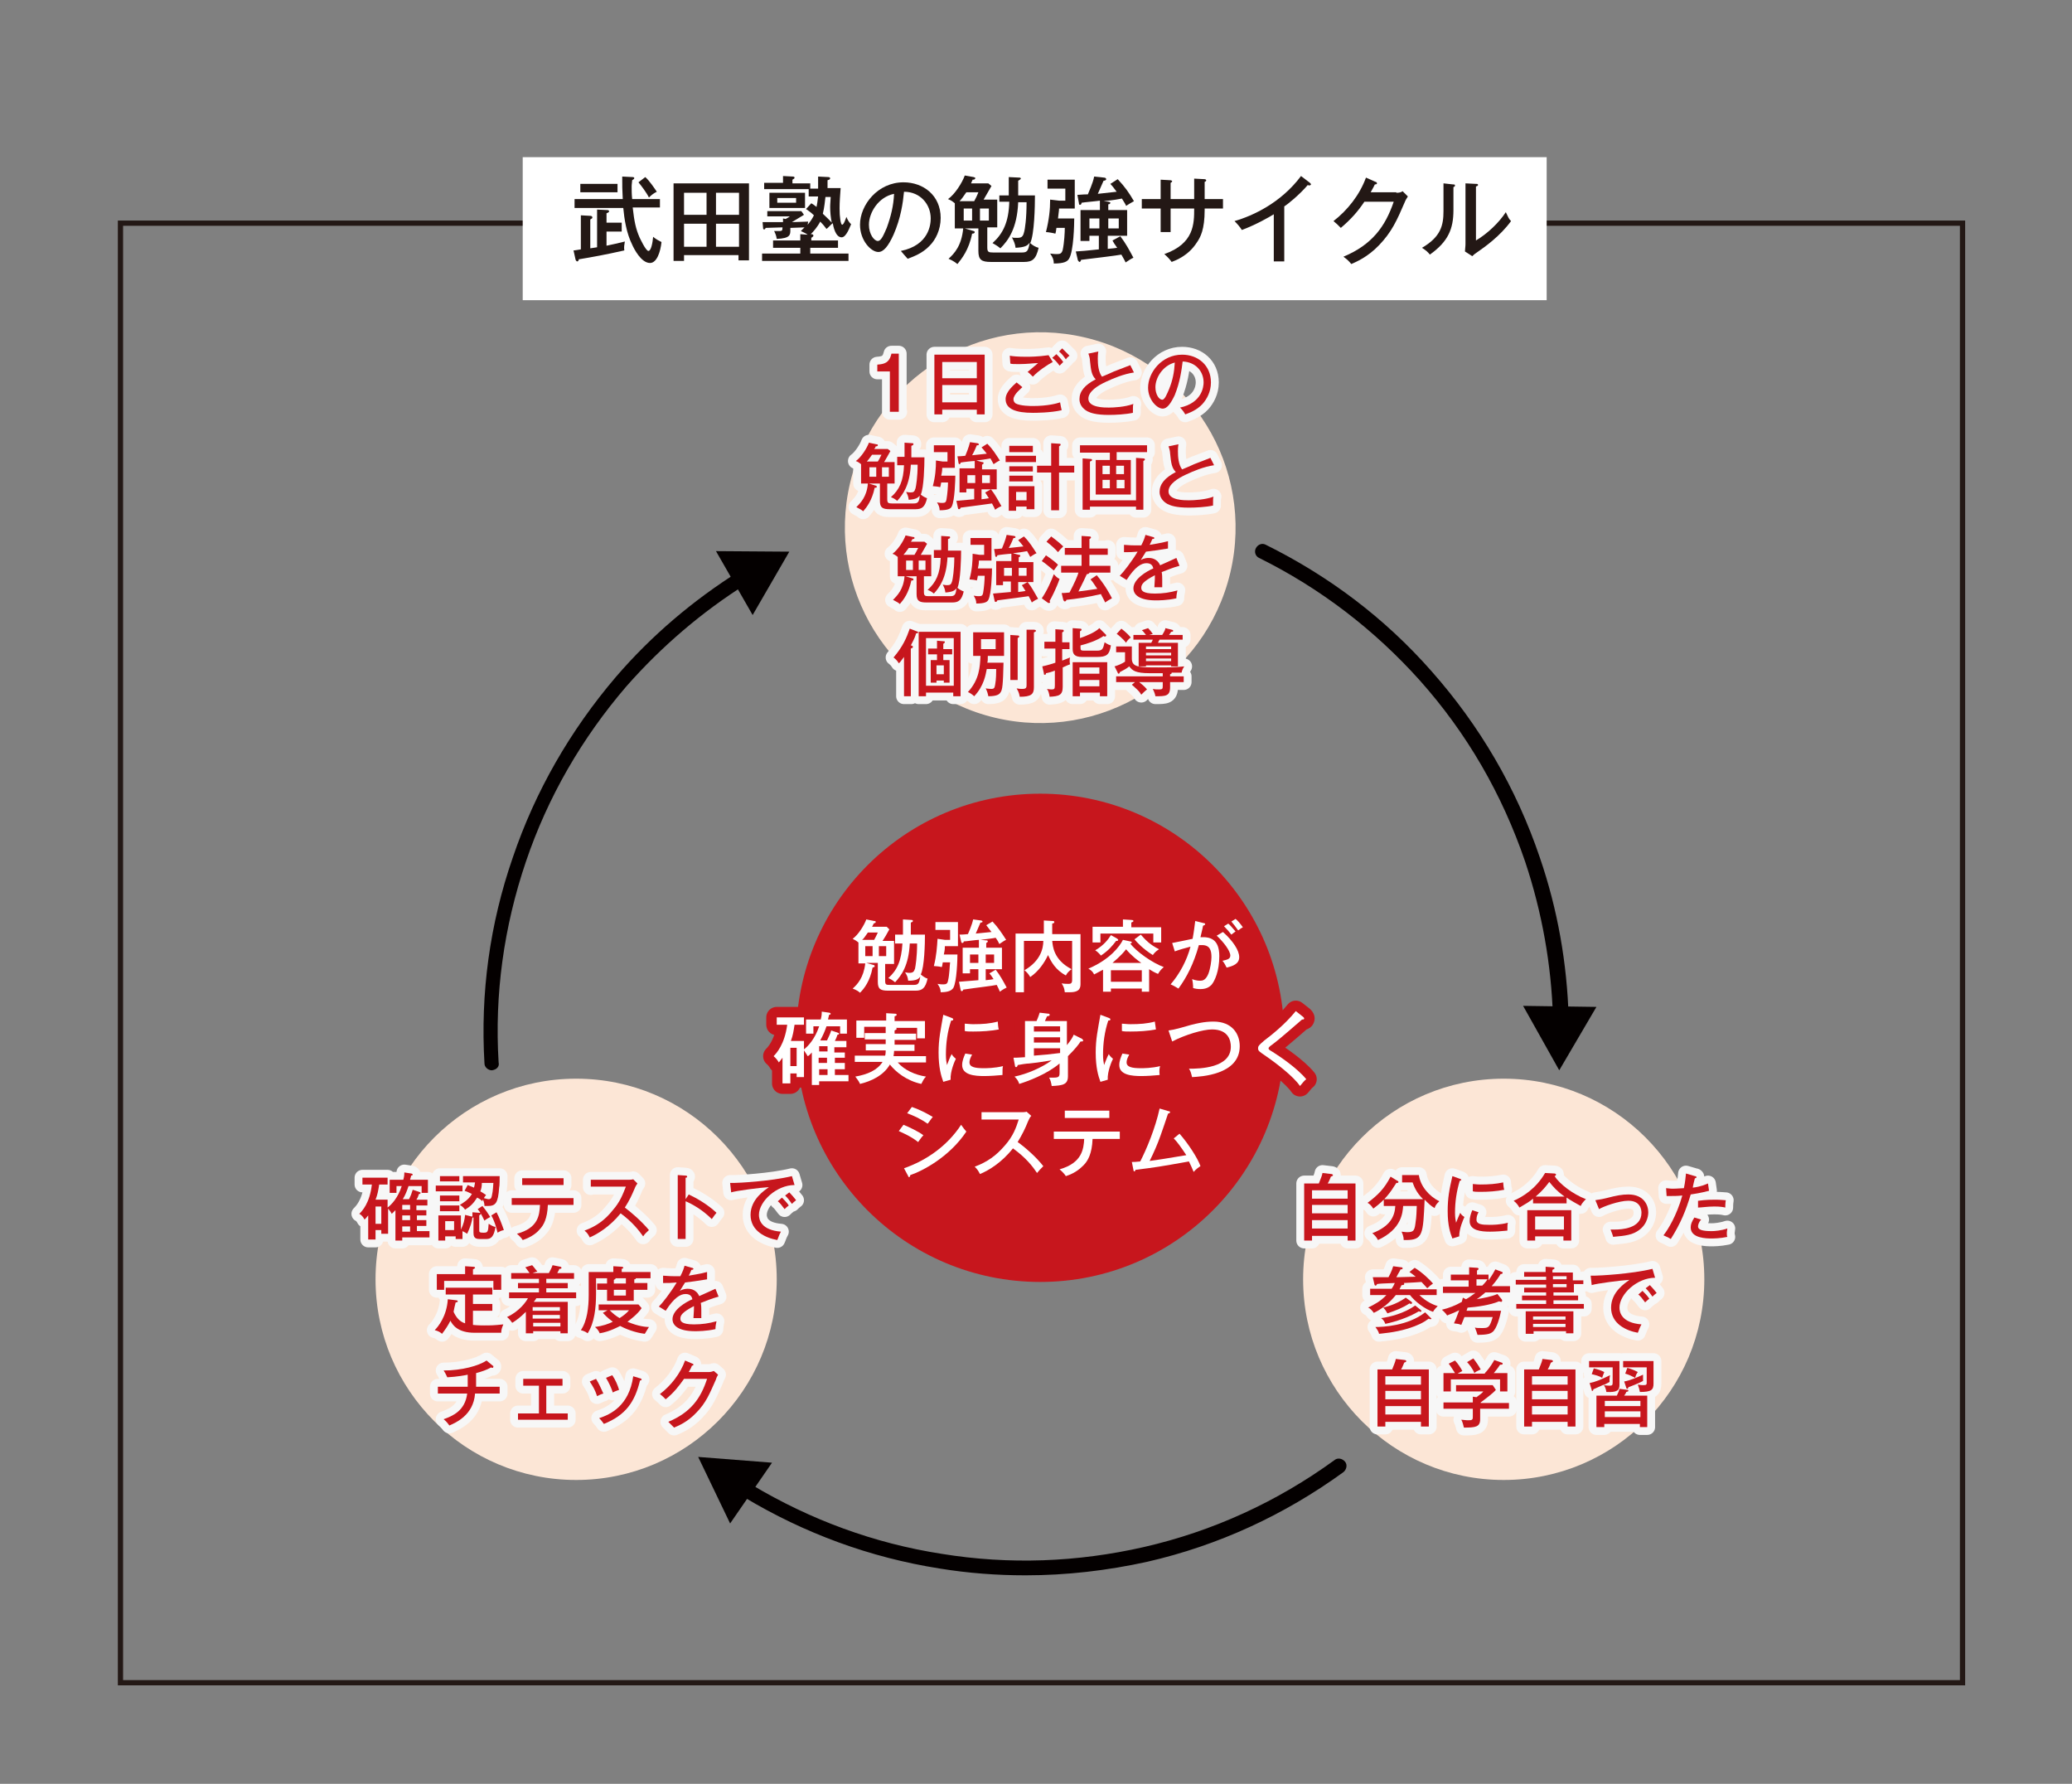 <?xml version="1.0" encoding="utf-8"?>
<!-- Generator: Adobe Illustrator 26.4.1, SVG Export Plug-In . SVG Version: 6.00 Build 0)  -->
<svg version="1.1" id="レイヤー_1" xmlns="http://www.w3.org/2000/svg" xmlns:xlink="http://www.w3.org/1999/xlink" x="0px"
	 y="0px" viewBox="0 0 395.6 340.5" style="enable-background:new 0 0 395.6 340.5;" xml:space="preserve">
<rect x="0" y="0" width="395.6" height="340.5" fill="#808080" stroke="none"/>
<style type="text/css">
	.st0{fill:none;stroke:#231815;stroke-miterlimit:10;}
	.st1{fill:#FFFFFF;}
	.st2{fill:#231815;}
	.st3{fill:#FCE6D6;}
	.st4{fill:#040000;}
	.st5{fill:#C7161D;}
	.st6{fill:#C7161D;stroke:#C7161D;stroke-width:4;stroke-linecap:round;stroke-linejoin:round;stroke-miterlimit:10;}
	.st7{fill:#F7F7F7;stroke:#F7F7F7;stroke-width:3;stroke-linecap:round;stroke-linejoin:round;stroke-miterlimit:10;}
</style>
<rect x="23" y="42.6" class="st0" width="351.7" height="278.6"/>
<rect x="99.8" y="30" class="st1" width="195.5" height="27.3"/>
<g>
	<path class="st2" d="M114,47.2V40l2,0.1c0.1,0,0.3,0.1,0.3,0.2c0,0.2-0.2,0.3-0.5,0.4v1.8h2.9v1.7h-2.9v2.7
		c0.5-0.1,2.8-0.6,3.5-0.8c-0.1,0.6-0.2,1.1-0.1,1.7c-3.5,0.8-6.3,1.3-8.7,1.7c0,0.2-0.1,0.4-0.3,0.4c-0.1,0-0.2-0.1-0.3-0.3
		l-0.4-1.8c0.3,0,0.7-0.1,1.4-0.2v-6.5l1.8,0.1c0.2,0,0.4,0.1,0.4,0.3c0,0.2-0.1,0.2-0.4,0.4v5.5L114,47.2z M120.8,33.8
		c0.2,0,0.3,0.1,0.3,0.2c0,0.2-0.3,0.3-0.4,0.4c0,0.3-0.1,0.7-0.1,1.2c0,0.8,0,1.5,0.1,2.4h5.3v1.6h-5.2c0.3,2.7,0.6,4.1,1.3,5.7
		c0.1,0.2,1.2,2.6,1.7,2.6c0.5,0,0.8-1.5,0.9-2.7c0.6,0.5,1,0.7,1.6,1c-0.2,1.9-0.9,4-2.2,4c-1.7,0-3.1-2.8-3.4-3.5
		c-1.1-2.2-1.5-4.9-1.7-7h-9.3V38h9.2c-0.1-1.7-0.1-2.6-0.1-4.3L120.8,33.8z M117.9,35.1v1.6h-7.1v-1.6H117.9z M123.2,33.8
		c0.8,0.7,1.8,2.2,2.2,2.8c-0.6,0.3-1,0.6-1.5,1.1c-0.5-1-1.5-2.3-2-2.9L123.2,33.8z"/>
	<path class="st2" d="M130.6,48.8v1h-2V35h14.4v14.7h-2v-1H130.6z M134.9,41v-4.2h-4.3V41H134.9z M134.9,47.1v-4.4h-4.3v4.4H134.9z
		 M141.1,41v-4.2h-4.4V41H141.1z M136.7,42.7v4.4h4.4v-4.4H136.7z"/>
	<path class="st2" d="M154.7,45.9h5.3v1.4h-5.3v1.1h7.3v1.4h-16.5v-1.4h7.3v-1.1h-5.2v-1.4h5.2v-1.2l1.4,0.1
		c-0.4-0.3-0.7-0.4-1.3-0.7c0.3-0.3,0.5-0.5,0.7-0.7l-2.7,0.1v0.4c0,0.9,0,1.6-2.6,1.7c-0.1-0.7-0.3-1.1-0.5-1.5c0.2,0,0.4,0,0.7,0
		c0.8,0,0.9,0,0.9-0.7c-0.3,0-3,0.1-3.2,0.1c-0.1,0.2-0.2,0.3-0.3,0.3c-0.1,0-0.2-0.1-0.2-0.2l-0.1-1.2c0.6,0,3.3,0,3.9,0v-0.7
		l0.5,0.1c0.4-0.2,0.7-0.4,0.8-0.5h-4.3v-1h6.5l0.5,0.7c-0.8,0.5-1.3,0.8-2.3,1.4c0.5,0,2.6-0.1,3.1-0.1l-0.1,0.6
		c0.6-0.7,0.9-1.2,1.2-1.8c-0.6-0.6-1.1-0.9-1.5-1.2l1-1.1c0.2,0.1,0.5,0.3,1,0.7c0.1-0.5,0.2-1.1,0.3-2l-1.8,0l0-1.4h-8.5v-1.2h3.6
		v-1.3l1.9,0.1c0.2,0,0.3,0.1,0.3,0.2c0,0.2-0.1,0.2-0.4,0.4v0.7h3.4v1l1.5,0c0-1.3,0-1.9,0-2.3l2,0.1c0.1,0,0.3,0.1,0.3,0.2
		c0,0.2-0.1,0.3-0.5,0.4c0,0.2,0,1.3,0,1.5l2.5,0c-0.1,1.4-0.2,2.6-0.2,3.9c0,1.6,0.2,3.1,0.5,3.1c0.3,0,0.7-1.2,0.8-1.5
		c0.3,0.7,0.5,1,0.9,1.4c-0.2,0.4-0.9,2.5-1.8,2.5c-1.2,0-1.6-2.1-1.7-2.7c-0.2,0.1-1,1-1.2,1.1c-0.3-0.4-0.6-0.8-1.2-1.4
		c-0.5,1-1.3,1.9-1.8,2.4c0.2,0,0.5,0,0.5,0.3c0,0.1-0.1,0.2-0.4,0.4V45.9z M153.7,36.8v2.9h-6.8v-2.9H153.7z M148.4,37.8v0.9h3.6
		v-0.9H148.4z M157.6,37.6c-0.1,0.8-0.2,2-0.5,3.2c0.4,0.4,1.2,1.1,1.7,1.7c-0.2-1-0.3-2-0.3-3c0-0.7,0.1-1.4,0.1-1.9L157.6,37.6z"
		/>
	<path class="st2" d="M172,47.9c5.4-1.1,5.7-5.1,5.7-6.2c0-2.7-2-5.1-5.1-5.1c-0.2,2.1-0.6,5-2,8.2c-1,2.2-1.9,3.3-2.9,3.3
		c-1.4,0-3.5-2.2-3.5-5.2c0-3.8,3.4-8.1,8.3-8.1c3.8,0,7.1,2.5,7.1,6.8c0,2.3-1,4.2-2.1,5.3c-1.4,1.5-3.2,2.1-4.2,2.5
		C172.7,48.7,172.3,48.3,172,47.9z M165.9,42.9c0,1.8,1,3.1,1.7,3.1c0.7,0,1.2-1.4,1.7-2.5c0.8-2.2,1.3-4.2,1.4-6.5
		C167.7,37.6,165.9,40.6,165.9,42.9z"/>
	<path class="st2" d="M190.8,38.9v-1.6h1.8v-3.5l2,0.1c0.1,0,0.3,0,0.3,0.2c0,0.1-0.2,0.2-0.5,0.4v2.8h3.2c0,2-0.1,7.4-0.9,9.1
		c0.4,0.4,1.1,0.8,1.6,0.9c-0.5,2.2-1.2,2.7-2.8,2.7h-6.3c-1.8,0-2.4-0.4-2.4-2.1v-4.3h-2.6l1.7,0.5c0.2,0.1,0.2,0.1,0.2,0.2
		c0,0.2-0.2,0.3-0.5,0.3c-0.6,3.1-2,4.8-2.8,5.8c-0.3-0.2-0.7-0.6-1.7-1c1.1-1,2.5-2.5,2.8-5.8h-1.6v-4.8c-0.5-0.4-0.6-0.5-1.3-0.8
		c1.3-0.9,2.7-3.1,3.2-4.5l1.7,0.3c0.3,0.1,0.3,0.1,0.3,0.2c0,0.3-0.4,0.3-0.5,0.3c-0.2,0.4-0.2,0.5-0.3,0.7h3.3l0.6,0.5
		c-0.9,1.6-1,1.7-1.5,2.6h2.6v5.3h-1.9v3.8c0,0.9,0.2,1,1.2,1h5.3c1.1,0,1.3-0.2,1.6-1.9c-0.4,0.6-0.9,0.9-2.7,1
		c-0.1-0.8-0.3-1.2-0.7-2c0.2,0.1,0.5,0.1,1,0.1c0.8,0,1.1-0.2,1.3-1c0.2-0.6,0.5-2.7,0.5-5.8h-1.6c-0.2,5-1.9,7.3-3.4,8.8
		c-0.6-0.5-1-0.7-1.5-1c2-1.8,3.1-4,3.2-7.9H190.8z M186,38.4c0.3-0.6,0.4-0.7,0.8-1.7h-2.3c-0.6,0.9-1,1.4-1.3,1.7H186z
		 M185.6,42.1v-2.3H184v2.3H185.6z M187.1,39.8v2.3h1.7v-2.3H187.1z"/>
	<path class="st2" d="M205.1,41.7c0,1-0.1,6.3-1,7.7c-0.3,0.5-0.9,0.9-2.9,0.9c0-0.7-0.2-1.2-0.7-1.9c0.7,0.1,1,0.1,1.3,0.1
		c0.6,0,0.9-0.1,1.1-0.8c0.3-1.4,0.4-3.4,0.4-4.2h-1.6c-0.1,0.7-0.1,0.8-0.2,1.1c-0.3-0.1-1.4-0.3-1.8-0.3c0.6-2.4,0.8-4.3,0.8-6.2
		l1.7,0.2h1.2V36h-3.4v-1.7h5.2v5.5h-3c0,0.5-0.1,0.8-0.2,1.9H205.1z M211.6,38.5c0.1,0,0.4,0.1,0.4,0.2c0,0.1-0.1,0.3-0.4,0.3v1.1
		h3.6v4.9h-3.7v2.5c1.1-0.1,1.2-0.1,1.8-0.2c-0.5-0.7-0.7-1-0.9-1.4l1.5-0.8c1,1.3,1.7,2.6,2.5,4.1c-0.3,0.1-0.9,0.5-1.5,0.9
		c-0.1-0.3-0.3-0.6-0.8-1.5c-1.1,0.2-4.4,0.6-7.7,1c0,0.1-0.1,0.4-0.3,0.4c-0.1,0-0.2-0.2-0.3-0.3l-0.4-1.7c1.4-0.1,1.7-0.1,4.4-0.4
		v-2.6H208v1h-1.7v-5.9h3.7v-1.8c-0.6,0.1-3,0.3-3.5,0.4c0,0.2-0.1,0.4-0.3,0.4c-0.2,0-0.2-0.2-0.2-0.3l-0.3-1.6
		c1.2-0.1,1.6-0.1,2-0.1c0.1-0.3,1-2.2,1.2-3.4l1.9,0.2c0.3,0,0.4,0.2,0.4,0.3c0,0.2-0.3,0.3-0.5,0.3c-0.5,1.2-0.6,1.3-1.1,2.5
		c1-0.1,2.7-0.3,3.6-0.4c-0.6-0.8-0.9-1.2-1.2-1.5l1.4-0.9c1.4,1.5,2.1,2.5,3.1,4.2c-0.4,0.2-1.2,0.7-1.5,0.9
		c-0.1-0.3-0.3-0.6-0.8-1.4c-0.5,0.1-1.5,0.3-3.5,0.5L211.6,38.5z M208,41.7v1.9h1.9v-1.9H208z M211.6,41.7v1.9h2v-1.9H211.6z"/>
	<path class="st2" d="M228.1,34.1l1.9,0.1c0.1,0,0.3,0.1,0.3,0.2c0,0.2-0.2,0.3-0.3,0.3V38h3.5v1.8H230v0.3c0,3.7-0.8,5.2-1.5,6.2
		c-1.6,2.5-4,3.4-4.8,3.7c-0.3-0.4-0.6-0.8-1.4-1.5c5.7-2,5.7-5.8,5.7-8.7h-4.5v4.5h-1.9v-4.5h-3.6V38h3.6v-3.7l1.8,0.1
		c0.2,0,0.4,0.1,0.4,0.2c0,0.1-0.1,0.2-0.3,0.3V38h4.5V34.1z"/>
	<path class="st2" d="M245.2,49.9h-2v-9c-0.8,0.5-3.4,2-6.1,3c-0.3-0.5-0.8-1.1-1.4-1.7c3.5-1,8.9-3.5,12.7-8.6l1.7,1.3
		c0.1,0.1,0.2,0.2,0.2,0.3s-0.2,0.2-0.3,0.2s-0.2,0-0.3-0.1c-1.7,2-4,3.8-4.5,4.1V49.9z"/>
	<path class="st2" d="M266.6,36.8c0.6,0,0.9-0.1,1.2-0.3l1,1c-0.3,0.5-0.4,0.6-0.6,1.1c-1.5,3.5-2.5,5.7-4.9,8.2
		c-2.2,2.3-4.4,3.2-5.3,3.6c-0.5-0.6-0.7-0.8-1.5-1.4c5.5-2.3,8-5.8,9.6-10.5h-5.6c-1.2,1.8-2.5,3.3-4.5,5c-0.7-0.7-0.8-0.8-1.4-1.3
		c2.7-2.1,5-5,6.2-8.3l1.8,0.8c0.1,0,0.3,0.1,0.3,0.3c0,0.2-0.3,0.2-0.4,0.2c-0.2,0.4-0.3,0.6-0.8,1.5H266.6z"/>
	<path class="st2" d="M277.4,35.2c0.2,0,0.4,0,0.4,0.2c0,0.2-0.2,0.3-0.3,0.3v4.4c0,3.6-1,6-4.5,8.5c-0.4-0.5-0.6-0.7-1.5-1.3
		c3.6-2.1,4.1-4.3,4.1-7v-5.3L277.4,35.2z M281.8,35.1c0.2,0,0.4,0,0.4,0.2c0,0.2-0.2,0.2-0.4,0.3v10.3c2.2-1.3,4.4-3.4,5.7-5.4
		c0.5,1,0.5,1.2,1,1.7c-2.1,2.9-5.1,5-6.4,5.9c-0.6,0.4-0.7,0.5-1,0.8l-1.4-0.9c0-0.4,0.1-0.9,0.1-1.4V35L281.8,35.1z"/>
</g>
<g>
	
		<ellipse transform="matrix(0.23 -0.973 0.973 0.23 54.949 270.798)" class="st3" cx="198.6" cy="100.7" rx="37.3" ry="37.3"/>
	<g>
		<circle class="st3" cx="110" cy="244.2" r="38.3"/>
		<circle class="st3" cx="287.1" cy="244.2" r="38.3"/>
	</g>
</g>
<g>
	<g>
		<path class="st4" d="M93.9,204.3c-0.7,0-1.4-0.6-1.4-1.3c-0.8-13.4,1-26.6,5.4-39.3c4.3-12.7,11-24.3,19.7-34.5
			c6.8-7.9,14.7-14.6,23.6-20.2c0.7-0.4,1.5-0.2,1.9,0.5c0.4,0.7,0.2,1.5-0.5,1.9c-8.6,5.4-16.3,12-23,19.6
			c-8.5,9.9-15,21.1-19.2,33.5c-4.2,12.4-6,25.3-5.2,38.3C95.4,203.6,94.8,204.2,93.9,204.3C94,204.3,93.9,204.3,93.9,204.3z"/>
		<g>
			<polygon class="st4" points="143.7,117.4 150.7,105.3 136.7,105.2 			"/>
		</g>
	</g>
	<g>
		<path class="st4" d="M195.8,300.7c-5.4,0-10.9-0.4-16.4-1.3c-13.3-2.1-25.8-6.7-37.3-13.6l-1.2-0.7c-0.7-0.4-0.9-1.3-0.5-1.9
			c0.4-0.7,1.3-0.9,1.9-0.5l1.2,0.7c11.2,6.7,23.4,11.2,36.3,13.2c12.9,2.1,25.9,1.6,38.6-1.3c13.1-3,25.4-8.6,36.4-16.6
			c0.6-0.5,1.5-0.3,2,0.3c0.5,0.6,0.3,1.5-0.3,2c-11.3,8.2-23.9,14-37.4,17.1C211.4,299.8,203.6,300.7,195.8,300.7z"/>
		<g>
			<polygon class="st4" points="139.4,290.8 133.3,278.1 147.4,279.2 			"/>
		</g>
	</g>
	<g>
		<path class="st4" d="M297.9,195.6c-0.8,0-1.4-0.6-1.4-1.4c-0.3-10.1-2.1-20.1-5.3-29.7c-4.4-12.9-11.1-24.5-20.1-34.6
			c-8.7-9.7-19-17.6-30.7-23.4c-0.7-0.3-1-1.2-0.6-1.9c0.4-0.7,1.2-1,1.9-0.6c12.1,6,22.7,14,31.6,24.1
			c9.2,10.4,16.2,22.3,20.7,35.6c3.4,9.9,5.2,20.2,5.5,30.6C299.3,194.9,298.7,195.6,297.9,195.6
			C297.9,195.6,297.9,195.6,297.9,195.6z"/>
		<g>
			<polygon class="st4" points="290.8,192 297.7,204.3 304.8,192.2 			"/>
		</g>
	</g>
</g>
<circle class="st5" cx="198.6" cy="198.1" r="46.6"/>
<g>
	<path class="st6" d="M170.9,179.8v-1.4h1.5v-2.9l1.6,0.1c0.1,0,0.3,0,0.3,0.2c0,0.1-0.1,0.2-0.4,0.3v2.3h2.7c0,1.7-0.1,6.2-0.8,7.6
		c0.3,0.3,0.9,0.7,1.3,0.8c-0.4,1.8-1,2.3-2.3,2.3h-5.2c-1.5,0-2-0.3-2-1.7v-3.6h-2.2l1.4,0.4c0.1,0,0.2,0.1,0.2,0.2
		c0,0.2-0.1,0.2-0.4,0.3c-0.5,2.6-1.6,4-2.4,4.8c-0.2-0.2-0.6-0.5-1.4-0.8c0.9-0.8,2.1-2.1,2.4-4.8h-1.3v-4
		c-0.4-0.3-0.5-0.4-1.1-0.7c1.1-0.8,2.2-2.6,2.6-3.7l1.5,0.3c0.3,0,0.3,0.1,0.3,0.2c0,0.2-0.3,0.2-0.4,0.3c-0.1,0.3-0.2,0.4-0.3,0.6
		h2.8l0.5,0.5c-0.7,1.3-0.8,1.4-1.3,2.2h2.2v4.4H169v3.2c0,0.8,0.2,0.8,1,0.8h4.4c0.9,0,1.1-0.2,1.3-1.6c-0.3,0.5-0.8,0.8-2.3,0.8
		c-0.1-0.7-0.2-1-0.6-1.6c0.2,0,0.4,0.1,0.8,0.1c0.7,0,0.9-0.2,1.1-0.8c0.1-0.5,0.4-2.2,0.4-4.8h-1.4c-0.2,4.2-1.6,6.1-2.8,7.4
		c-0.5-0.4-0.8-0.6-1.3-0.8c1.7-1.5,2.5-3.3,2.7-6.6H170.9z M166.9,179.4c0.3-0.5,0.3-0.6,0.7-1.4h-1.9c-0.5,0.7-0.8,1.2-1.1,1.4
		H166.9z M166.6,182.5v-1.9h-1.4v1.9H166.6z M167.8,180.6v1.9h1.4v-1.9H167.8z"/>
	<path class="st6" d="M182.8,182.2c0,0.8-0.1,5.2-0.8,6.4c-0.3,0.4-0.8,0.8-2.4,0.8c0-0.6-0.2-1-0.6-1.6c0.6,0.1,0.8,0.1,1.1,0.1
		c0.5,0,0.8-0.1,0.9-0.7c0.3-1.2,0.3-2.8,0.4-3.5h-1.4c-0.1,0.6-0.1,0.7-0.2,0.9c-0.3-0.1-1.2-0.2-1.5-0.2c0.5-2,0.6-3.6,0.7-5.2
		l1.4,0.2h1v-1.9h-2.8V176h4.3v4.6h-2.5c0,0.4,0,0.7-0.2,1.6H182.8z M188.3,179.5c0.1,0,0.3,0,0.3,0.2c0,0.1-0.1,0.2-0.3,0.3v0.9h3
		v4.1h-3.1v2.1c0.9-0.1,1-0.1,1.5-0.2c-0.4-0.6-0.6-0.9-0.8-1.1l1.2-0.7c0.8,1,1.4,2.1,2.1,3.4c-0.2,0.1-0.8,0.4-1.3,0.8
		c-0.1-0.3-0.2-0.5-0.6-1.3c-0.9,0.2-3.7,0.5-6.4,0.9c0,0.1-0.1,0.3-0.3,0.3c-0.1,0-0.2-0.2-0.2-0.3l-0.3-1.5
		c1.2-0.1,1.4-0.1,3.7-0.3V185h-1.6v0.8h-1.4v-4.9h3.1v-1.5c-0.5,0-2.5,0.3-2.9,0.3c0,0.2-0.1,0.3-0.3,0.3c-0.1,0-0.2-0.2-0.2-0.3
		l-0.3-1.3c1,0,1.4-0.1,1.6-0.1c0.1-0.2,0.8-1.8,1-2.8l1.5,0.2c0.2,0,0.3,0.2,0.3,0.2c0,0.2-0.3,0.2-0.4,0.2c-0.4,1-0.5,1.1-0.9,2.1
		c0.8-0.1,2.2-0.2,3-0.3c-0.5-0.7-0.8-1-1-1.3l1.2-0.7c1.1,1.2,1.7,2.1,2.6,3.5c-0.3,0.1-1,0.6-1.3,0.8c-0.1-0.2-0.2-0.5-0.7-1.2
		c-0.4,0.1-1.3,0.2-2.9,0.4L188.3,179.5z M185.2,182.2v1.6h1.6v-1.6H185.2z M188.2,182.2v1.6h1.6v-1.6H188.2z"/>
	<path class="st6" d="M206.3,178.1v9.6c0,0.7,0,1.7-2,1.7h-1c-0.1-0.8-0.2-1-0.6-1.7c0.5,0.1,0.9,0.1,1.3,0.1c0.3,0,0.7,0,0.7-0.7
		v-7.5h-3.8c0.1,0.9,0.2,3.6,3.7,5.4c-0.4,0.3-0.8,0.6-1.1,1.2c-2-1.1-2.8-2.6-3.4-3.9c-0.7,1.5-1.8,3.1-3.4,4.2
		c-0.3-0.5-0.5-0.8-1.1-1.3c3.1-1.8,3.6-4.2,3.6-5.6h-3.7v9.8h-1.6v-11.2h5.4v-2.5l1.7,0.1c0.1,0,0.3,0,0.3,0.2s-0.1,0.2-0.4,0.3v2
		H206.3z"/>
	<path class="st6" d="M219.5,189.3H218v-0.6h-5.9v0.6h-1.5v-4.2c-0.2,0.1-1.1,0.6-1.7,0.9c-0.3-0.6-0.6-0.8-1.1-1.1
		c4.2-1.8,6-4.3,6.6-5.5l1.4,0.3c0.3,0,0.3,0.2,0.3,0.2c0,0.1-0.2,0.2-0.3,0.2c1.1,1.5,4.2,3.7,6.4,4.5c-0.5,0.4-0.8,0.8-1.1,1.3
		c-0.2-0.1-0.6-0.2-1.7-0.9V189.3z M221.7,176.9v3h-1.5v-1.7h-10.1v1.7h-1.5v-3h5.8v-1.4l1.6,0.1c0.1,0,0.4,0,0.4,0.2
		s-0.3,0.2-0.4,0.3v0.9H221.7z M213.2,179.1c0.1,0.1,0.3,0.2,0.3,0.3c0,0.2-0.2,0.2-0.4,0.2c-0.7,0.9-1.4,1.8-2.9,2.8
		c-0.5-0.6-0.9-0.9-1.1-1c1.7-1,2.5-2.1,3-2.9L213.2,179.1z M218,187.4v-2.2h-5.9v2.2H218z M217.9,183.8c-0.6-0.4-1.9-1.4-2.9-2.6
		c-1,1.3-2.4,2.4-2.6,2.6H217.9z M217.8,178.4c0.9,1,1.7,1.9,3.5,2.8c-0.2,0.1-0.8,0.5-1.2,1.1c-1.9-1.2-3-2.4-3.5-3L217.8,178.4z"
		/>
	<path class="st6" d="M229.8,176.2c0.2,0,0.3,0.1,0.3,0.2c0,0.1-0.1,0.2-0.4,0.3c-0.1,0.4-0.1,0.6-0.5,2.2c1.8-0.1,3.6,0.3,3.6,3.6
		c0,2.9-0.9,4.8-1.5,5.5c-0.4,0.4-1,0.8-2.1,0.8c-0.6,0-1.1-0.1-1.4-0.2c0-0.7-0.1-1.4-0.2-1.7c0.8,0.3,1.3,0.3,1.6,0.3
		c0.4,0,1-0.1,1.5-1.3c0.4-1,0.6-2.5,0.6-3.2c0-1.3-0.3-2.3-1.8-2.3c-0.1,0-0.3,0-0.6,0c-1,3.6-2.3,6.1-3.9,8.3
		c-0.5-0.3-1-0.6-1.5-0.8c1.8-2.1,3.1-4.6,3.8-7.2c-1.1,0.3-1.9,0.5-3,0.9l-0.5-1.6c0.6-0.1,3.4-0.7,3.9-0.8
		c0.3-1.6,0.4-2.7,0.5-3.4L229.8,176.2z M233.5,177.9c1.9,1.7,3.1,3.5,3.1,4.8c0,1.3-1.2,1.7-2.4,2c-0.2-0.4-0.5-1-0.8-1.3
		c0.8-0.2,1.5-0.3,1.5-1c0-0.9-1.3-2.6-2.6-3.8L233.5,177.9z M234.5,176.3c0.2,0.1,0.8,0.8,1.4,1.5c-0.3,0.2-0.4,0.3-0.8,0.6
		c-0.3-0.4-0.9-1.1-1.4-1.6L234.5,176.3z M235.9,175.4c0.4,0.3,0.9,0.9,1.4,1.6c-0.4,0.2-0.6,0.4-0.9,0.6c-0.5-0.7-0.8-1.1-1.3-1.7
		L235.9,175.4z"/>
	<path class="st6" d="M161.3,200.7v1.2h-1.9v1h1.9v1.2h-1.9v1.1h2.6v1.2h-5.6v0.7H155v-6.2c-0.4,0.4-0.5,0.6-0.8,0.7
		c-0.2-0.4-0.6-0.9-0.7-1.1v5.1h-1.4v-0.7h-1.2v1.9h-1.5v-4.9c-0.4,0.5-0.5,0.7-0.7,0.9c-0.1-0.2-0.5-0.8-1-1.2
		c0.5-0.5,2.1-2.2,2.6-6h-2v-1.4h5.2v1.4h-1.8c-0.2,1.3-0.3,2-0.7,3.1h2.5v1.6c0.8-0.6,2.1-2,2.9-4.4h-1.1v1.4h-1.4v-2.7h2.8
		c0.2-0.7,0.2-1.2,0.2-1.5l1.4,0.2c0.1,0,0.3,0.1,0.3,0.2c0,0.1-0.1,0.2-0.3,0.2c-0.1,0.5-0.2,0.7-0.2,0.9h3.6v2.7h-1.3v-1.4h-2.6
		c-0.3,0.9-0.7,1.8-1.2,2.7h1.3c0.3-0.7,0.6-1.2,0.8-1.9l1.2,0.4c0.2,0.1,0.3,0.1,0.3,0.2c0,0.2-0.2,0.2-0.3,0.2
		c-0.2,0.6-0.3,0.8-0.5,1.2h2.2v1.2h-2.3v1H161.3z M150.9,200v3.5h1.2V200H150.9z M158,200.7v-1h-1.6v1H158z M156.3,201.9v1h1.6v-1
		H156.3z M158,204.1h-1.6v1.1h1.6V204.1z"/>
	<path class="st6" d="M170.8,197.3h4.1v1.2h-4.1c0,0.3,0,0.6,0,0.9h3.8v1.2h-3.9c0,0.5-0.1,0.8-0.1,1h6.2v1.2h-5.4
		c1.3,1.5,3.4,2.4,5.4,2.7c-0.4,0.4-0.6,0.8-0.9,1.4c-2.8-0.6-4.9-2.3-6-3.7c-1.2,2.1-3.6,3.2-5.7,3.7c-0.2-0.5-0.6-1-0.9-1.4
		c2.3-0.4,4.2-1.2,5.2-2.8h-5.3v-1.2h5.8c0.1-0.4,0.1-0.7,0.1-1h-3.8v-1.2h3.8c0-0.3,0-0.5,0-0.9h-4v-1.2h4V196H165v2.1h-1.5v-3.3
		h5.7v-1.4l1.7,0.1c0.1,0,0.3,0,0.3,0.2c0,0.2-0.2,0.2-0.4,0.3v0.9h5.8v3.3h-1.5v-2h-4c0,0,0.1,0.1,0.1,0.2c0,0.1-0.2,0.2-0.4,0.3
		V197.3z"/>
	<path class="st6" d="M181.7,194.3c0.2,0.1,0.3,0.1,0.3,0.3c0,0.2-0.2,0.2-0.4,0.2c-0.7,2.1-1,4.3-1,6.5c0,1,0.1,1.4,0.2,2
		c0.2-0.5,0.6-1.6,0.9-2.1c0.1,0.2,0.3,0.5,0.8,0.9c-0.2,0.4-1.1,2.4-1,4l-1.4,0.4c-0.4-1.1-0.9-2.7-0.9-5.6c0-2.6,0.4-4.3,0.9-7.2
		L181.7,194.3z M185.6,201.3c-0.2,0.4-0.5,0.9-0.5,1.5c0,0.9,1.1,1.1,2.7,1.1c0.5,0,2.1,0,3.7-0.4c-0.1,0.3-0.1,0.8-0.1,1.7
		c-1,0.1-2.5,0.2-3.5,0.2c-1.8,0-4.2-0.2-4.2-2.1c0-0.8,0.3-1.5,0.6-2.2L185.6,201.3z M184.2,195.4c0.4,0,0.9,0.1,1.6,0.1
		c1.8,0,3.2-0.1,4.7-0.5c0,0.3,0.1,1.3,0.2,1.5c-1.6,0.3-3.2,0.4-4.9,0.4c-0.7,0-1.2,0-1.6-0.1V195.4z"/>
	<path class="st6" d="M206.6,198.3c0.1,0.1,0.2,0.2,0.2,0.3c0,0.2-0.1,0.2-0.5,0.2c-0.3,0.5-0.9,1.3-2.4,2.8v3.8
		c0,1.6-0.9,1.8-3.1,1.9c-0.1-0.6-0.2-1.1-0.5-1.6c0.3,0,0.5,0,0.8,0c1.1,0,1.2-0.2,1.2-1V203c-2.5,2.1-6.1,3.4-7.7,3.9
		c-0.2-0.6-0.4-0.9-0.9-1.4c2.4-0.5,5.2-1.7,7.1-3.1c-2.6,0.4-3.2,0.5-4.3,0.6c-0.5,0-1.7,0.2-2.2,0.3c0,0.1-0.1,0.4-0.3,0.4
		c-0.1,0-0.2-0.1-0.2-0.2l-0.3-1.6c0.5,0,0.6,0,2.2-0.1v-6.9h2.2c0.1-0.2,0.4-0.9,0.6-1.6l1.7,0.2c0.1,0,0.2,0,0.2,0.2
		s0,0.2-0.5,0.3c-0.1,0.2-0.2,0.5-0.4,0.9h4.2v4.6c0.8-1,1.1-1.5,1.3-2L206.6,198.3z M197.4,196.9h5v-1h-5V196.9z M202.4,198h-5v1h5
		V198z M202.4,200.1h-5v1.4c2.4-0.2,2.6-0.2,5-0.5V200.1z"/>
	<path class="st6" d="M211.7,194.3c0.2,0.1,0.3,0.1,0.3,0.3c0,0.2-0.2,0.2-0.4,0.2c-0.7,2.1-1,4.3-1,6.5c0,1,0.1,1.4,0.2,2
		c0.2-0.5,0.6-1.6,0.9-2.1c0.1,0.2,0.3,0.5,0.8,0.9c-0.2,0.4-1.1,2.4-1,4l-1.4,0.4c-0.4-1.1-0.9-2.7-0.9-5.6c0-2.6,0.4-4.3,0.9-7.2
		L211.7,194.3z M215.6,201.3c-0.2,0.4-0.5,0.9-0.5,1.5c0,0.9,1.1,1.1,2.7,1.1c0.5,0,2.1,0,3.7-0.4c-0.1,0.3-0.2,0.8-0.1,1.7
		c-1,0.1-2.5,0.2-3.5,0.2c-1.8,0-4.2-0.2-4.2-2.1c0-0.8,0.3-1.5,0.6-2.2L215.6,201.3z M214.2,195.4c0.4,0,0.9,0.1,1.6,0.1
		c1.8,0,3.2-0.1,4.7-0.5c0,0.3,0.2,1.3,0.2,1.5c-1.6,0.3-3.2,0.4-4.9,0.4c-0.7,0-1.2,0-1.6-0.1V195.4z"/>
	<path class="st6" d="M223.1,196.7c0.7-0.1,1.2-0.2,2.3-0.5c3-0.9,4.6-1.2,6.3-1.2c3.5,0,5,2.3,5,4.7c0,5.5-7.5,5.8-9.1,5.9
		c-0.2-0.8-0.3-1.2-0.6-1.6c2,0,8-0.1,8-4.2c0-1.1-0.4-3.3-3.6-3.3c-1.7,0-5.1,1-7.6,2.3L223.1,196.7z"/>
	<path class="st6" d="M248.8,194.1c0.1,0.1,0.2,0.2,0.2,0.3c0,0,0,0.2-0.2,0.2c-0.1,0-0.2,0-0.2,0c-0.5,0.4-3.6,3.2-5.7,4.8
		c-0.3,0.2-0.7,0.5-0.7,0.7c0,0.2,0.1,0.3,0.8,0.7c1.1,0.7,4.6,3,6.4,5.2c-0.5,0.4-0.5,0.5-1.2,1.3c-1.2-1.8-4.6-4.4-6.5-5.7
		c-1.3-0.9-1.5-1-1.5-1.5c0-0.3,0-0.5,1.2-1.5c1.2-0.9,3.9-3,6-5.6L248.8,194.1z"/>
	<path class="st6" d="M172.5,214.7c1,0.4,2.9,1.3,3.8,2c-0.5,0.5-0.9,1.2-1,1.3c-1.5-1.2-3.3-1.9-3.7-2.1L172.5,214.7z M172.6,223
		c4.3-1.5,8.3-4.3,10.9-8.3c0.4,0.6,0.6,0.8,1,1.3c-3.2,4.8-8.3,7.5-10.7,8.3c0,0.1-0.1,0.4-0.2,0.4c-0.1,0-0.2-0.1-0.2-0.2
		L172.6,223z M174.1,211.3c2,0.7,3.1,1.4,4,1.9c-0.3,0.3-0.7,1-1,1.3c-1.4-1-2.8-1.6-3.9-2L174.1,211.3z"/>
	<path class="st6" d="M187.4,213.8v-1.5h7.6c0.2,0,0.8,0,1-0.1l0.9,0.8c-0.3,0.3-0.4,0.6-0.6,1c-0.6,1.5-1.1,2.5-2,4
		c1.3,0.9,3.5,2.8,4.9,4.6c-0.6,0.6-0.7,0.7-1.2,1.3c-0.8-1.2-2.1-2.9-4.6-4.7c-2.2,2.8-4.8,4.3-6.3,4.9c-0.3-0.6-0.5-0.9-1-1.4
		c2.4-0.9,4.1-2.1,5.8-4.1c1.5-1.7,2.1-3.3,2.6-4.9H187.4z"/>
	<path class="st6" d="M201.2,217.4V216h12.6v1.4h-5.2c-0.1,2.8-0.9,4.2-1.7,5c-0.5,0.5-1.5,1.5-3.4,2.1c-0.2-0.3-0.5-0.7-1.2-1.3
		c4.3-1.2,4.6-3.9,4.7-5.8H201.2z M211.8,212v1.4h-8.5V212H211.8z"/>
	<path class="st6" d="M225.2,216.4c1.6,1.8,3.5,4.7,4,6.2c-0.2,0.1-0.9,0.6-1.3,1.1c-0.3-0.7-0.5-1.2-0.9-2c-5.6,1-6.2,1.1-10.2,1.6
		c-0.1,0.2-0.1,0.3-0.2,0.3c-0.1,0-0.2-0.1-0.2-0.3l-0.3-1.5c0.4,0,0.7,0,1.6-0.1c1.2-2.3,2.9-6.4,3.7-10.1l1.7,0.5
		c0.2,0,0.3,0.1,0.3,0.2c0,0.2-0.3,0.2-0.4,0.3c-0.2,0.6-1.2,3.6-1.4,4.1c-0.6,1.7-1.3,3.3-2.1,4.9c1.6-0.2,3.4-0.5,7-1.1
		c-1-1.5-1.7-2.5-2.4-3.2L225.2,216.4z"/>
</g>
<g>
	<path class="st1" d="M170.9,179.8v-1.4h1.5v-2.9l1.6,0.1c0.1,0,0.3,0,0.3,0.2c0,0.1-0.1,0.2-0.4,0.3v2.3h2.7c0,1.7-0.1,6.2-0.8,7.6
		c0.3,0.3,0.9,0.7,1.3,0.8c-0.4,1.8-1,2.3-2.3,2.3h-5.2c-1.5,0-2-0.3-2-1.7v-3.6h-2.2l1.4,0.4c0.1,0,0.2,0.1,0.2,0.2
		c0,0.2-0.1,0.2-0.4,0.3c-0.5,2.6-1.6,4-2.4,4.8c-0.2-0.2-0.6-0.5-1.4-0.8c0.9-0.8,2.1-2.1,2.4-4.8h-1.3v-4
		c-0.4-0.3-0.5-0.4-1.1-0.7c1.1-0.8,2.2-2.6,2.6-3.7l1.5,0.3c0.3,0,0.3,0.1,0.3,0.2c0,0.2-0.3,0.2-0.4,0.3c-0.1,0.3-0.2,0.4-0.3,0.6
		h2.8l0.5,0.5c-0.7,1.3-0.8,1.4-1.3,2.2h2.2v4.4H169v3.2c0,0.8,0.2,0.8,1,0.8h4.4c0.9,0,1.1-0.2,1.3-1.6c-0.3,0.5-0.8,0.8-2.3,0.8
		c-0.1-0.7-0.2-1-0.6-1.6c0.2,0,0.4,0.1,0.8,0.1c0.7,0,0.9-0.2,1.1-0.8c0.1-0.5,0.4-2.2,0.4-4.8h-1.4c-0.2,4.2-1.6,6.1-2.8,7.4
		c-0.5-0.4-0.8-0.6-1.3-0.8c1.7-1.5,2.5-3.3,2.7-6.6H170.9z M166.9,179.4c0.3-0.5,0.3-0.6,0.7-1.4h-1.9c-0.5,0.7-0.8,1.2-1.1,1.4
		H166.9z M166.6,182.5v-1.9h-1.4v1.9H166.6z M167.8,180.6v1.9h1.4v-1.9H167.8z"/>
	<path class="st1" d="M182.8,182.2c0,0.8-0.1,5.2-0.8,6.4c-0.3,0.4-0.8,0.8-2.4,0.8c0-0.6-0.2-1-0.6-1.6c0.6,0.1,0.8,0.1,1.1,0.1
		c0.5,0,0.8-0.1,0.9-0.7c0.3-1.2,0.3-2.8,0.4-3.5h-1.4c-0.1,0.6-0.1,0.7-0.2,0.9c-0.3-0.1-1.2-0.2-1.5-0.2c0.5-2,0.6-3.6,0.7-5.2
		l1.4,0.2h1v-1.9h-2.8V176h4.3v4.6h-2.5c0,0.4,0,0.7-0.2,1.6H182.8z M188.3,179.5c0.1,0,0.3,0,0.3,0.2c0,0.1-0.1,0.2-0.3,0.3v0.9h3
		v4.1h-3.1v2.1c0.9-0.1,1-0.1,1.5-0.2c-0.4-0.6-0.6-0.9-0.8-1.1l1.2-0.7c0.8,1,1.4,2.1,2.1,3.4c-0.2,0.1-0.8,0.4-1.3,0.8
		c-0.1-0.3-0.2-0.5-0.6-1.3c-0.9,0.2-3.7,0.5-6.4,0.9c0,0.1-0.1,0.3-0.3,0.3c-0.1,0-0.2-0.2-0.2-0.3l-0.3-1.5
		c1.2-0.1,1.4-0.1,3.7-0.3V185h-1.6v0.8h-1.4v-4.9h3.1v-1.5c-0.5,0-2.5,0.3-2.9,0.3c0,0.2-0.1,0.3-0.3,0.3c-0.1,0-0.2-0.2-0.2-0.3
		l-0.3-1.3c1,0,1.4-0.1,1.6-0.1c0.1-0.2,0.8-1.8,1-2.8l1.5,0.2c0.2,0,0.3,0.2,0.3,0.2c0,0.2-0.3,0.2-0.4,0.2c-0.4,1-0.5,1.1-0.9,2.1
		c0.8-0.1,2.2-0.2,3-0.3c-0.5-0.7-0.8-1-1-1.3l1.2-0.7c1.1,1.2,1.7,2.1,2.6,3.5c-0.3,0.1-1,0.6-1.3,0.8c-0.1-0.2-0.2-0.5-0.7-1.2
		c-0.4,0.1-1.3,0.2-2.9,0.4L188.3,179.5z M185.2,182.2v1.6h1.6v-1.6H185.2z M188.2,182.2v1.6h1.6v-1.6H188.2z"/>
	<path class="st1" d="M206.3,178.1v9.6c0,0.7,0,1.7-2,1.7h-1c-0.1-0.8-0.2-1-0.6-1.7c0.5,0.1,0.9,0.1,1.3,0.1c0.3,0,0.7,0,0.7-0.7
		v-7.5h-3.8c0.1,0.9,0.2,3.6,3.7,5.4c-0.4,0.3-0.8,0.6-1.1,1.2c-2-1.1-2.8-2.6-3.4-3.9c-0.7,1.5-1.8,3.1-3.4,4.2
		c-0.3-0.5-0.5-0.8-1.1-1.3c3.1-1.8,3.6-4.2,3.6-5.6h-3.7v9.8h-1.6v-11.2h5.4v-2.5l1.7,0.1c0.1,0,0.3,0,0.3,0.2s-0.1,0.2-0.4,0.3v2
		H206.3z"/>
	<path class="st1" d="M219.5,189.3H218v-0.6h-5.9v0.6h-1.5v-4.2c-0.2,0.1-1.1,0.6-1.7,0.9c-0.3-0.6-0.6-0.8-1.1-1.1
		c4.2-1.8,6-4.3,6.6-5.5l1.4,0.3c0.3,0,0.3,0.2,0.3,0.2c0,0.1-0.2,0.2-0.3,0.2c1.1,1.5,4.2,3.7,6.4,4.5c-0.5,0.4-0.8,0.8-1.1,1.3
		c-0.2-0.1-0.6-0.2-1.7-0.9V189.3z M221.7,176.9v3h-1.5v-1.7h-10.1v1.7h-1.5v-3h5.8v-1.4l1.6,0.1c0.1,0,0.4,0,0.4,0.2
		s-0.3,0.2-0.4,0.3v0.9H221.7z M213.2,179.1c0.1,0.1,0.3,0.2,0.3,0.3c0,0.2-0.2,0.2-0.4,0.2c-0.7,0.9-1.4,1.8-2.9,2.8
		c-0.5-0.6-0.9-0.9-1.1-1c1.7-1,2.5-2.1,3-2.9L213.2,179.1z M218,187.4v-2.2h-5.9v2.2H218z M217.9,183.8c-0.6-0.4-1.9-1.4-2.9-2.6
		c-1,1.3-2.4,2.4-2.6,2.6H217.9z M217.8,178.4c0.9,1,1.7,1.9,3.5,2.8c-0.2,0.1-0.8,0.5-1.2,1.1c-1.9-1.2-3-2.4-3.5-3L217.8,178.4z"
		/>
	<path class="st1" d="M229.8,176.2c0.2,0,0.3,0.1,0.3,0.2c0,0.1-0.1,0.2-0.4,0.3c-0.1,0.4-0.1,0.6-0.5,2.2c1.8-0.1,3.6,0.3,3.6,3.6
		c0,2.9-0.9,4.8-1.5,5.5c-0.4,0.4-1,0.8-2.1,0.8c-0.6,0-1.1-0.1-1.4-0.2c0-0.7-0.1-1.4-0.2-1.7c0.8,0.3,1.3,0.3,1.6,0.3
		c0.4,0,1-0.1,1.5-1.3c0.4-1,0.6-2.5,0.6-3.2c0-1.3-0.3-2.3-1.8-2.3c-0.1,0-0.3,0-0.6,0c-1,3.6-2.3,6.1-3.9,8.3
		c-0.5-0.3-1-0.6-1.5-0.8c1.8-2.1,3.1-4.6,3.8-7.2c-1.1,0.3-1.9,0.5-3,0.9l-0.5-1.6c0.6-0.1,3.4-0.7,3.9-0.8
		c0.3-1.6,0.4-2.7,0.5-3.4L229.8,176.2z M233.5,177.9c1.9,1.7,3.1,3.5,3.1,4.8c0,1.3-1.2,1.7-2.4,2c-0.2-0.4-0.5-1-0.8-1.3
		c0.8-0.2,1.5-0.3,1.5-1c0-0.9-1.3-2.6-2.6-3.8L233.5,177.9z M234.5,176.3c0.2,0.1,0.8,0.8,1.4,1.5c-0.3,0.2-0.4,0.3-0.8,0.6
		c-0.3-0.4-0.9-1.1-1.4-1.6L234.5,176.3z M235.9,175.4c0.4,0.3,0.9,0.9,1.4,1.6c-0.4,0.2-0.6,0.4-0.9,0.6c-0.5-0.7-0.8-1.1-1.3-1.7
		L235.9,175.4z"/>
	<path class="st1" d="M161.3,200.7v1.2h-1.9v1h1.9v1.2h-1.9v1.1h2.6v1.2h-5.6v0.7H155v-6.2c-0.4,0.4-0.5,0.6-0.8,0.7
		c-0.2-0.4-0.6-0.9-0.7-1.1v5.1h-1.4v-0.7h-1.2v1.9h-1.5v-4.9c-0.4,0.5-0.5,0.7-0.7,0.9c-0.1-0.2-0.5-0.8-1-1.2
		c0.5-0.5,2.1-2.2,2.6-6h-2v-1.4h5.2v1.4h-1.8c-0.2,1.3-0.3,2-0.7,3.1h2.5v1.6c0.8-0.6,2.1-2,2.9-4.4h-1.1v1.4h-1.4v-2.7h2.8
		c0.2-0.7,0.2-1.2,0.2-1.5l1.4,0.2c0.1,0,0.3,0.1,0.3,0.2c0,0.1-0.1,0.2-0.3,0.2c-0.1,0.5-0.2,0.7-0.2,0.9h3.6v2.7h-1.3v-1.4h-2.6
		c-0.3,0.9-0.7,1.8-1.2,2.7h1.3c0.3-0.7,0.6-1.2,0.8-1.9l1.2,0.4c0.2,0.1,0.3,0.1,0.3,0.2c0,0.2-0.2,0.2-0.3,0.2
		c-0.2,0.6-0.3,0.8-0.5,1.2h2.2v1.2h-2.3v1H161.3z M150.9,200v3.5h1.2V200H150.9z M158,200.7v-1h-1.6v1H158z M156.3,201.9v1h1.6v-1
		H156.3z M158,204.1h-1.6v1.1h1.6V204.1z"/>
	<path class="st1" d="M170.8,197.3h4.1v1.2h-4.1c0,0.3,0,0.6,0,0.9h3.8v1.2h-3.9c0,0.5-0.1,0.8-0.1,1h6.2v1.2h-5.4
		c1.3,1.5,3.4,2.4,5.4,2.7c-0.4,0.4-0.6,0.8-0.9,1.4c-2.8-0.6-4.9-2.3-6-3.7c-1.2,2.1-3.6,3.2-5.7,3.7c-0.2-0.5-0.6-1-0.9-1.4
		c2.3-0.4,4.2-1.2,5.2-2.8h-5.3v-1.2h5.8c0.1-0.4,0.1-0.7,0.1-1h-3.8v-1.2h3.8c0-0.3,0-0.5,0-0.9h-4v-1.2h4V196H165v2.1h-1.5v-3.3
		h5.7v-1.4l1.7,0.1c0.1,0,0.3,0,0.3,0.2c0,0.2-0.2,0.2-0.4,0.3v0.9h5.8v3.3h-1.5v-2h-4c0,0,0.1,0.1,0.1,0.2c0,0.1-0.2,0.2-0.4,0.3
		V197.3z"/>
	<path class="st1" d="M181.7,194.3c0.2,0.1,0.3,0.1,0.3,0.3c0,0.2-0.2,0.2-0.4,0.2c-0.7,2.1-1,4.3-1,6.5c0,1,0.1,1.4,0.2,2
		c0.2-0.5,0.6-1.6,0.9-2.1c0.1,0.2,0.3,0.5,0.8,0.9c-0.2,0.4-1.1,2.4-1,4l-1.4,0.4c-0.4-1.1-0.9-2.7-0.9-5.6c0-2.6,0.4-4.3,0.9-7.2
		L181.7,194.3z M185.6,201.3c-0.2,0.4-0.5,0.9-0.5,1.5c0,0.9,1.1,1.1,2.7,1.1c0.5,0,2.1,0,3.7-0.4c-0.1,0.3-0.1,0.8-0.1,1.7
		c-1,0.1-2.5,0.2-3.5,0.2c-1.8,0-4.2-0.2-4.2-2.1c0-0.8,0.3-1.5,0.6-2.2L185.6,201.3z M184.2,195.4c0.4,0,0.9,0.1,1.6,0.1
		c1.8,0,3.2-0.1,4.7-0.5c0,0.3,0.1,1.3,0.2,1.5c-1.6,0.3-3.2,0.4-4.9,0.4c-0.7,0-1.2,0-1.6-0.1V195.4z"/>
	<path class="st1" d="M206.6,198.3c0.1,0.1,0.2,0.2,0.2,0.3c0,0.2-0.1,0.2-0.5,0.2c-0.3,0.5-0.9,1.3-2.4,2.8v3.8
		c0,1.6-0.9,1.8-3.1,1.9c-0.1-0.6-0.2-1.1-0.5-1.6c0.3,0,0.5,0,0.8,0c1.1,0,1.2-0.2,1.2-1V203c-2.5,2.1-6.1,3.4-7.7,3.9
		c-0.2-0.6-0.4-0.9-0.9-1.4c2.4-0.5,5.2-1.7,7.1-3.1c-2.6,0.4-3.2,0.5-4.3,0.6c-0.5,0-1.7,0.2-2.2,0.3c0,0.1-0.1,0.4-0.3,0.4
		c-0.1,0-0.2-0.1-0.2-0.2l-0.3-1.6c0.5,0,0.6,0,2.2-0.1v-6.9h2.2c0.1-0.2,0.4-0.9,0.6-1.6l1.7,0.2c0.1,0,0.2,0,0.2,0.2
		s0,0.2-0.5,0.3c-0.1,0.2-0.2,0.5-0.4,0.9h4.2v4.6c0.8-1,1.1-1.5,1.3-2L206.6,198.3z M197.4,196.9h5v-1h-5V196.9z M202.4,198h-5v1h5
		V198z M202.4,200.1h-5v1.4c2.4-0.2,2.6-0.2,5-0.5V200.1z"/>
	<path class="st1" d="M211.7,194.3c0.2,0.1,0.3,0.1,0.3,0.3c0,0.2-0.2,0.2-0.4,0.2c-0.7,2.1-1,4.3-1,6.5c0,1,0.1,1.4,0.2,2
		c0.2-0.5,0.6-1.6,0.9-2.1c0.1,0.2,0.3,0.5,0.8,0.9c-0.2,0.4-1.1,2.4-1,4l-1.4,0.4c-0.4-1.1-0.9-2.7-0.9-5.6c0-2.6,0.4-4.3,0.9-7.2
		L211.7,194.3z M215.6,201.3c-0.2,0.4-0.5,0.9-0.5,1.5c0,0.9,1.1,1.1,2.7,1.1c0.5,0,2.1,0,3.7-0.4c-0.1,0.3-0.2,0.8-0.1,1.7
		c-1,0.1-2.5,0.2-3.5,0.2c-1.8,0-4.2-0.2-4.2-2.1c0-0.8,0.3-1.5,0.6-2.2L215.6,201.3z M214.2,195.4c0.4,0,0.9,0.1,1.6,0.1
		c1.8,0,3.2-0.1,4.7-0.5c0,0.3,0.2,1.3,0.2,1.5c-1.6,0.3-3.2,0.4-4.9,0.4c-0.7,0-1.2,0-1.6-0.1V195.4z"/>
	<path class="st1" d="M223.1,196.7c0.7-0.1,1.2-0.2,2.3-0.5c3-0.9,4.6-1.2,6.3-1.2c3.5,0,5,2.3,5,4.7c0,5.5-7.5,5.8-9.1,5.9
		c-0.2-0.8-0.3-1.2-0.6-1.6c2,0,8-0.1,8-4.2c0-1.1-0.4-3.3-3.6-3.3c-1.7,0-5.1,1-7.6,2.3L223.1,196.7z"/>
	<path class="st1" d="M248.8,194.1c0.1,0.1,0.2,0.2,0.2,0.3c0,0,0,0.2-0.2,0.2c-0.1,0-0.2,0-0.2,0c-0.5,0.4-3.6,3.2-5.7,4.8
		c-0.3,0.2-0.7,0.5-0.7,0.7c0,0.2,0.1,0.3,0.8,0.7c1.1,0.7,4.6,3,6.4,5.2c-0.5,0.4-0.5,0.5-1.2,1.3c-1.2-1.8-4.6-4.4-6.5-5.7
		c-1.3-0.9-1.5-1-1.5-1.5c0-0.3,0-0.5,1.2-1.5c1.2-0.9,3.9-3,6-5.6L248.8,194.1z"/>
	<path class="st1" d="M172.5,214.7c1,0.4,2.9,1.3,3.8,2c-0.5,0.5-0.9,1.2-1,1.3c-1.5-1.2-3.3-1.9-3.7-2.1L172.5,214.7z M172.6,223
		c4.3-1.5,8.3-4.3,10.9-8.3c0.4,0.6,0.6,0.8,1,1.3c-3.2,4.8-8.3,7.5-10.7,8.3c0,0.1-0.1,0.4-0.2,0.4c-0.1,0-0.2-0.1-0.2-0.2
		L172.6,223z M174.1,211.3c2,0.7,3.1,1.4,4,1.9c-0.3,0.3-0.7,1-1,1.3c-1.4-1-2.8-1.6-3.9-2L174.1,211.3z"/>
	<path class="st1" d="M187.4,213.8v-1.5h7.6c0.2,0,0.8,0,1-0.1l0.9,0.8c-0.3,0.3-0.4,0.6-0.6,1c-0.6,1.5-1.1,2.5-2,4
		c1.3,0.9,3.5,2.8,4.9,4.6c-0.6,0.6-0.7,0.7-1.2,1.3c-0.8-1.2-2.1-2.9-4.6-4.7c-2.2,2.8-4.8,4.3-6.3,4.9c-0.3-0.6-0.5-0.9-1-1.4
		c2.4-0.9,4.1-2.1,5.8-4.1c1.5-1.7,2.1-3.3,2.6-4.9H187.4z"/>
	<path class="st1" d="M201.2,217.4V216h12.6v1.4h-5.2c-0.1,2.8-0.9,4.2-1.7,5c-0.5,0.5-1.5,1.5-3.4,2.1c-0.2-0.3-0.5-0.7-1.2-1.3
		c4.3-1.2,4.6-3.9,4.7-5.8H201.2z M211.8,212v1.4h-8.5V212H211.8z"/>
	<path class="st1" d="M225.2,216.4c1.6,1.8,3.5,4.7,4,6.2c-0.2,0.1-0.9,0.6-1.3,1.1c-0.3-0.7-0.5-1.2-0.9-2c-5.6,1-6.2,1.1-10.2,1.6
		c-0.1,0.2-0.1,0.3-0.2,0.3c-0.1,0-0.2-0.1-0.2-0.3l-0.3-1.5c0.4,0,0.7,0,1.6-0.1c1.2-2.3,2.9-6.4,3.7-10.1l1.7,0.5
		c0.2,0,0.3,0.1,0.3,0.2c0,0.2-0.3,0.2-0.4,0.3c-0.2,0.6-1.2,3.6-1.4,4.1c-0.6,1.7-1.3,3.3-2.1,4.9c1.6-0.2,3.4-0.5,7-1.1
		c-1-1.5-1.7-2.5-2.4-3.2L225.2,216.4z"/>
</g>
<g>
	<path class="st7" d="M171.7,78.6h-1.8v-7.7h-2.4v-1.3c1.3-0.1,2.3-0.3,2.7-2.1h1.4V78.6z"/>
	<path class="st7" d="M179.9,78.2v0.9h-1.5V67.7h9.6v11.4h-1.5v-0.9H179.9z M186.5,72.2v-3.1h-6.6v3.1H186.5z M186.5,76.8v-3.3h-6.6
		v3.3H186.5z"/>
	<path class="st7" d="M195.2,73.9c-0.2,0.2-1.7,1.4-1.7,2.3c0,0.5,0.3,0.7,0.4,0.8c0.9,0.5,2.9,0.5,3.3,0.5c2.9,0,4.6-0.5,5.2-0.7
		c0.1,0.7,0.2,1,0.3,1.5c-2.1,0.5-5.1,0.5-5.5,0.5c-3.2,0-5.2-0.7-5.2-2.6c0-0.5,0.1-1.5,2.1-3.2L195.2,73.9z M201,69.1
		c-1,0.5-2.9,1.8-3.8,2.8c-0.2-0.2-0.8-0.8-1-0.9c0.7-0.6,1.3-1.1,2-1.7c-0.6,0-2.1,0.2-3.6,0.2c-1,0-1.4,0-1.7-0.1l-0.1-1.5
		c0.5,0.1,1.5,0.2,3.2,0.2c0.4,0,2.2,0,4.2-0.3L201,69.1z M201.7,67.6c0.3,0.3,0.9,0.9,1.3,1.5c-0.3,0.3-0.4,0.4-0.7,0.7
		c-0.5-0.7-0.9-1.1-1.4-1.5L201.7,67.6z M202.8,66.5c0.5,0.5,1,1,1.4,1.4c-0.3,0.2-0.5,0.4-0.7,0.7c-0.5-0.7-0.7-1-1.3-1.5
		L202.8,66.5z"/>
	<path class="st7" d="M216.5,71.1c-2,0.3-3.9,1.1-5.4,1.8c-1.5,0.7-3.3,1.8-3.3,3.2c0,1.7,3,1.7,3.9,1.7c0.9,0,3.1-0.1,4.7-0.7
		c-0.1,0.2-0.1,0.6-0.1,1.7c-1.4,0.3-3.3,0.4-4.6,0.4c-2.5,0-3.5-0.4-4.1-0.7c-0.9-0.5-1.5-1.3-1.5-2.3c0-1.5,1-2.7,3.1-3.8
		c-0.8-0.8-0.9-1.7-1.1-3.6c0-0.3-0.1-0.8-0.3-1.3l1.9-0.4c-0.1,0.6-0.1,1-0.1,1.4c0,1,0.1,2.5,0.8,3.4c0.7-0.3,1.7-0.7,2.3-1
		c0.5-0.2,2.9-1.1,3.1-1.2L216.5,71.1z"/>
	<path class="st7" d="M225.3,77.8c4.2-0.9,4.5-4,4.5-4.8c0-2.1-1.5-3.9-4-4c-0.2,1.6-0.5,3.9-1.5,6.4c-0.8,1.7-1.5,2.6-2.3,2.6
		c-1.1,0-2.8-1.7-2.8-4c0-2.9,2.6-6.3,6.5-6.3c3,0,5.5,2,5.5,5.3c0,1.8-0.8,3.2-1.6,4.1c-1.1,1.2-2.5,1.7-3.3,2
		C225.9,78.4,225.6,78.1,225.3,77.8z M220.6,73.9c0,1.4,0.7,2.4,1.3,2.4c0.5,0,0.9-1.1,1.3-2c0.7-1.7,1-3.3,1.1-5.1
		C222,69.8,220.6,72.1,220.6,73.9z"/>
	<path class="st7" d="M171.3,88.5v-1.3h1.4v-2.7l1.5,0.1c0.1,0,0.2,0,0.2,0.2c0,0.1-0.1,0.2-0.4,0.3v2.2h2.5c0,1.5-0.1,5.8-0.7,7.1
		c0.3,0.3,0.9,0.6,1.2,0.7c-0.4,1.7-1,2.1-2.2,2.1h-4.9c-1.4,0-1.9-0.3-1.9-1.6v-3.3h-2.1l1.3,0.4c0.1,0,0.2,0.1,0.2,0.2
		c0,0.2-0.1,0.2-0.4,0.2c-0.5,2.4-1.5,3.7-2.2,4.5c-0.2-0.2-0.5-0.4-1.3-0.8c0.8-0.8,2-2,2.2-4.5h-1.3v-3.7c-0.4-0.3-0.5-0.4-1-0.6
		c1-0.7,2.1-2.4,2.5-3.5l1.4,0.3c0.3,0,0.3,0.1,0.3,0.2c0,0.2-0.3,0.2-0.4,0.2c-0.1,0.3-0.2,0.4-0.3,0.5h2.6l0.5,0.4
		c-0.7,1.2-0.7,1.3-1.2,2.1h2v4.1h-1.4v3c0,0.7,0.2,0.8,0.9,0.8h4.1c0.8,0,1.1-0.2,1.2-1.5c-0.3,0.4-0.7,0.7-2.1,0.8
		c-0.1-0.7-0.2-0.9-0.5-1.5c0.2,0,0.4,0.1,0.8,0.1c0.6,0,0.8-0.1,1-0.8c0.1-0.4,0.4-2.1,0.4-4.5h-1.3c-0.2,3.9-1.5,5.7-2.6,6.9
		c-0.5-0.4-0.7-0.5-1.2-0.7c1.6-1.4,2.4-3.1,2.5-6.1H171.3z M167.6,88.1c0.3-0.5,0.3-0.5,0.7-1.3h-1.8c-0.5,0.7-0.8,1.1-1,1.3H167.6
		z M167.3,91v-1.8H166V91H167.3z M168.4,89.2V91h1.3v-1.8H168.4z"/>
	<path class="st7" d="M182.4,90.7c0,0.7-0.1,4.9-0.7,6c-0.2,0.4-0.7,0.7-2.3,0.7c0-0.6-0.2-1-0.5-1.5c0.5,0.1,0.8,0.1,1,0.1
		c0.5,0,0.7-0.1,0.8-0.6c0.2-1.1,0.3-2.6,0.3-3.3h-1.3c-0.1,0.6-0.1,0.6-0.2,0.9c-0.3-0.1-1.1-0.2-1.4-0.2c0.5-1.9,0.6-3.4,0.6-4.9
		l1.3,0.2h0.9v-1.8h-2.6V85h4v4.3h-2.4c0,0.4,0,0.6-0.2,1.5H182.4z M187.5,88.2c0.1,0,0.3,0,0.3,0.2c0,0.1-0.1,0.2-0.3,0.3v0.9h2.8
		v3.8h-2.9v1.9c0.8-0.1,0.9-0.1,1.4-0.2c-0.4-0.6-0.5-0.8-0.7-1.1l1.1-0.6c0.8,1,1.3,2,2,3.2c-0.2,0.1-0.7,0.3-1.2,0.7
		c-0.1-0.2-0.2-0.5-0.6-1.2c-0.8,0.1-3.5,0.5-6,0.8c0,0.1-0.1,0.3-0.3,0.3c-0.1,0-0.2-0.1-0.2-0.2l-0.3-1.4c1.1-0.1,1.3-0.1,3.4-0.3
		v-2h-1.5v0.7h-1.3v-4.6h2.9v-1.4c-0.4,0-2.3,0.2-2.7,0.3c0,0.2-0.1,0.3-0.2,0.3c-0.1,0-0.2-0.1-0.2-0.3l-0.2-1.2
		c0.9,0,1.3-0.1,1.5-0.1c0.1-0.2,0.7-1.7,0.9-2.6l1.4,0.2c0.2,0,0.3,0.2,0.3,0.2c0,0.2-0.2,0.2-0.4,0.2c-0.4,0.9-0.4,1-0.9,1.9
		c0.8-0.1,2.1-0.2,2.8-0.3c-0.5-0.6-0.7-0.9-1-1.2l1.1-0.7c1.1,1.1,1.6,2,2.4,3.2c-0.3,0.1-0.9,0.5-1.2,0.7
		c-0.1-0.2-0.2-0.4-0.6-1.1c-0.4,0.1-1.2,0.2-2.7,0.4L187.5,88.2z M184.7,90.7v1.5h1.5v-1.5H184.7z M187.5,90.7v1.5h1.5v-1.5H187.5z
		"/>
	<path class="st7" d="M197.8,87v1.2H192V87H197.8z M197.5,92.7v4.5H196v-0.5h-2v0.8h-1.4v-4.7H197.5z M197.2,85.1v1.2h-4.5v-1.2
		H197.2z M197.2,89V90h-4.5V89H197.2z M197.2,90.8v1.1h-4.5v-1.1H197.2z M194,93.9v1.6h2v-1.6H194z M205.1,88.9v1.3h-2.9v7.2h-1.5
		v-7.2H198v-1.3h2.7v-4.3l1.5,0.1c0.2,0,0.3,0,0.3,0.2c0,0.1-0.1,0.2-0.3,0.3v3.7H205.1z"/>
	<path class="st7" d="M213.2,87.8h2.7v6.6h-6.7v-6.6h2.7v-1.4h-5.7V85H219v1.3h-5.8V87.8z M216.9,95.4v-8l1.4,0.1
		c0.2,0,0.3,0.1,0.3,0.2c0,0.1-0.1,0.2-0.3,0.3v9.3h-1.4v-0.6h-8.8v0.6h-1.4v-9.8l1.4,0.1c0.2,0,0.4,0,0.4,0.2
		c0,0.2-0.2,0.2-0.4,0.3v7.4H216.9z M211.9,90.5v-1.6h-1.4v1.6H211.9z M210.5,91.6v1.6h1.4v-1.6H210.5z M214.6,90.5v-1.6h-1.5v1.6
		H214.6z M213.2,91.6v1.6h1.5v-1.6H213.2z"/>
	<path class="st7" d="M231.8,88.8c-2,0.3-3.9,1.1-5.4,1.8c-1.5,0.7-3.3,1.8-3.3,3.2c0,1.7,3,1.7,3.9,1.7c0.9,0,3.1-0.1,4.7-0.7
		c-0.1,0.2-0.1,0.6-0.1,1.7c-1.4,0.3-3.3,0.4-4.6,0.4c-2.5,0-3.5-0.4-4.1-0.7c-0.9-0.5-1.5-1.3-1.5-2.3c0-1.5,1-2.7,3.1-3.8
		c-0.8-0.8-0.9-1.7-1.1-3.6c0-0.3-0.1-0.8-0.3-1.3l1.9-0.4c-0.1,0.6-0.1,1-0.1,1.4c0,1,0.1,2.5,0.8,3.4c0.7-0.3,1.7-0.7,2.3-1
		c0.5-0.2,2.9-1.1,3.1-1.2L231.8,88.8z"/>
	<path class="st7" d="M178.3,106.3V105h1.4v-2.7l1.5,0.1c0.1,0,0.2,0,0.2,0.2c0,0.1-0.1,0.2-0.4,0.3v2.2h2.5c0,1.5-0.1,5.8-0.7,7.1
		c0.3,0.3,0.9,0.6,1.2,0.7c-0.4,1.7-1,2.1-2.2,2.1h-4.9c-1.4,0-1.9-0.3-1.9-1.6V110h-2.1l1.3,0.4c0.1,0,0.2,0.1,0.2,0.2
		c0,0.2-0.1,0.2-0.4,0.2c-0.5,2.4-1.5,3.7-2.2,4.5c-0.2-0.2-0.5-0.4-1.3-0.8c0.8-0.8,2-2,2.2-4.5h-1.3v-3.7c-0.4-0.3-0.5-0.4-1-0.6
		c1-0.7,2.1-2.4,2.5-3.5l1.4,0.3c0.3,0,0.3,0.1,0.3,0.2c0,0.2-0.3,0.2-0.4,0.2c-0.1,0.3-0.2,0.4-0.3,0.5h2.6l0.5,0.4
		c-0.7,1.2-0.7,1.3-1.2,2.1h2v4.1h-1.4v3c0,0.7,0.2,0.8,0.9,0.8h4.1c0.8,0,1.1-0.2,1.2-1.5c-0.3,0.4-0.7,0.7-2.1,0.8
		c-0.1-0.7-0.2-0.9-0.5-1.5c0.2,0,0.4,0.1,0.8,0.1c0.6,0,0.8-0.1,1-0.8c0.1-0.4,0.4-2.1,0.4-4.5h-1.3c-0.2,3.9-1.5,5.7-2.6,6.9
		c-0.5-0.4-0.7-0.5-1.2-0.7c1.6-1.4,2.4-3.1,2.5-6.1H178.3z M174.6,105.9c0.3-0.5,0.3-0.5,0.7-1.3h-1.8c-0.5,0.7-0.8,1.1-1,1.3
		H174.6z M174.3,108.8V107H173v1.8H174.3z M175.4,107v1.8h1.3V107H175.4z"/>
	<path class="st7" d="M189.4,108.5c0,0.7-0.1,4.9-0.7,6c-0.2,0.4-0.7,0.7-2.3,0.7c0-0.6-0.2-1-0.5-1.5c0.5,0.1,0.8,0.1,1,0.1
		c0.5,0,0.7-0.1,0.8-0.6c0.2-1.1,0.3-2.6,0.3-3.3h-1.3c-0.1,0.6-0.1,0.6-0.2,0.9c-0.3-0.1-1.1-0.2-1.4-0.2c0.5-1.9,0.6-3.4,0.6-4.9
		l1.3,0.2h0.9V104h-2.6v-1.3h4v4.3h-2.4c0,0.4,0,0.6-0.2,1.5H189.4z M194.5,105.9c0.1,0,0.3,0,0.3,0.2c0,0.1-0.1,0.2-0.3,0.3v0.9
		h2.8v3.8h-2.9v1.9c0.8-0.1,0.9-0.1,1.4-0.2c-0.4-0.6-0.5-0.8-0.7-1.1l1.1-0.6c0.8,1,1.3,2,2,3.2c-0.2,0.1-0.7,0.3-1.2,0.7
		c-0.1-0.2-0.2-0.5-0.6-1.2c-0.8,0.1-3.5,0.5-6,0.8c0,0.1-0.1,0.3-0.3,0.3c-0.1,0-0.2-0.1-0.2-0.2l-0.3-1.4c1.1-0.1,1.3-0.1,3.4-0.3
		v-2h-1.5v0.7h-1.3v-4.6h2.9v-1.4c-0.4,0-2.3,0.2-2.7,0.3c0,0.2-0.1,0.3-0.2,0.3c-0.1,0-0.2-0.1-0.2-0.3l-0.2-1.2
		c0.9,0,1.3-0.1,1.5-0.1c0.1-0.2,0.7-1.7,0.9-2.6l1.4,0.2c0.2,0,0.3,0.2,0.3,0.2c0,0.2-0.2,0.2-0.4,0.2c-0.4,0.9-0.4,1-0.9,1.9
		c0.8-0.1,2.1-0.2,2.8-0.3c-0.5-0.6-0.7-0.9-1-1.2l1.1-0.7c1.1,1.1,1.6,2,2.4,3.2c-0.3,0.1-0.9,0.5-1.2,0.7
		c-0.1-0.2-0.2-0.4-0.6-1.1c-0.4,0.1-1.2,0.2-2.7,0.4L194.5,105.9z M191.7,108.4v1.5h1.5v-1.5H191.7z M194.5,108.4v1.5h1.5v-1.5
		H194.5z"/>
	<path class="st7" d="M198.9,114.2c1-1.4,1.9-3.5,2.3-4.6c0.6,0.7,0.9,0.8,1.1,0.9c-0.6,1.8-1.7,3.9-1.9,4.2c0,0.1,0.1,0.2,0.1,0.2
		c0,0.1-0.1,0.2-0.2,0.2c-0.1,0-0.2,0-0.3-0.1L198.9,114.2z M199.7,106c1.2,0.8,1.9,1.4,2.3,1.8c-0.2,0.3-0.6,0.8-0.8,1.1
		c-1-0.8-1.5-1.3-2.3-1.8L199.7,106z M200.7,102.4c0.7,0.5,1.7,1.3,2.3,1.9c-0.5,0.5-0.6,0.6-1,1.1c-0.5-0.6-1.4-1.4-2.2-2
		L200.7,102.4z M211.5,104.6v1.3h-3.5v2.1h4v1.3h-4c0,0.2-0.3,0.3-0.5,0.3c-0.4,0.9-0.7,1.5-1.6,3.3c1.6-0.2,2.9-0.4,3.6-0.5
		c-0.8-1.2-1-1.5-1.3-1.8l1.2-0.8c1.7,2,2.7,4,2.9,4.4c-0.7,0.4-0.9,0.5-1.3,0.8c-0.1-0.3-0.7-1.3-0.8-1.6c-2.5,0.6-4.7,0.9-6.6,1.1
		c0,0.1-0.1,0.3-0.3,0.3c-0.2,0-0.2-0.2-0.3-0.3l-0.3-1.3c0.3,0,0.6,0,1.5-0.1c0.9-1.7,1.6-3.3,1.7-3.8h-3.3V108h3.9v-2.1h-3.2v-1.3
		h3.2v-2.3l1.5,0.1c0.1,0,0.3,0,0.3,0.2c0,0.1-0.1,0.2-0.3,0.3v1.8H211.5z"/>
	<path class="st7" d="M220.1,102.5c0.1,0,0.3,0.1,0.3,0.2c0,0,0,0.2-0.4,0.2c-0.1,0.3-0.2,0.5-0.5,1.1c0.4-0.1,2.1-0.3,3.5-0.7
		l0,1.4c-1.8,0.3-3.3,0.5-4.2,0.6c-0.5,0.8-0.7,1.1-1,1.6c0.7-0.4,1.3-0.4,1.5-0.4c0.3,0,1.6,0,2.2,1.4c1.1-0.5,2.7-1.2,3.1-1.4
		l0.6,1.5c-1.5,0.4-2.3,0.8-3.4,1.2c0.1,0.5,0.1,1.1,0.1,1.5c0,0.7,0,1,0,1.4c-0.2,0-0.9,0-1.5,0c0.1-1.2,0.1-2,0.1-2.3
		c-2.3,1.2-2.6,1.8-2.6,2.4c0,0.4,0.1,1.1,2.6,1.1c1.5,0,2.9-0.2,4.3-0.6c-0.1,0.5-0.2,0.9-0.2,1.5c-1.7,0.4-3.5,0.4-3.9,0.4
		c-3.2,0-4.3-1.1-4.3-2.3c0-1.8,2.6-3.3,3.8-3.8c-0.1-0.4-0.3-1-1.3-1s-2.2,0.7-3.8,3.2l-1.3-0.8c0.7-0.7,2.2-2.6,3.4-4.6
		c-1.1,0.1-1.5,0.1-2.6,0.1v-1.4c0.4,0,1,0.1,2,0.1c0.6,0,1,0,1.3,0c0.5-1,0.6-1.3,0.8-2L220.1,102.5z"/>
	<path class="st7" d="M174,132.9h-1.4v-7.5c-0.6,0.8-0.8,1.1-1,1.2c-0.3-0.5-0.6-0.8-1-1.1c1.8-2.1,2.5-3.8,3.1-5.5l1.3,0.5
		c0.1,0,0.3,0.1,0.3,0.2c0,0.2-0.3,0.2-0.4,0.2c-0.1,0.4-0.2,0.8-1,2.3c0.2,0,0.4,0.1,0.4,0.3c0,0.1-0.1,0.2-0.4,0.3V132.9z
		 M176.8,132.2v0.7h-1.4v-12.3h8v12.3h-1.4v-0.7H176.8z M182.1,130.9v-9.1h-5.3v9.1H182.1z M181.8,123.8v1.1h-1.7v1.1h1.2v4.3h-1.1
		v-0.4h-1.4v0.4h-1.1V126h1.2v-1.1h-1.7v-1.1h1.7v-1.5l1.2,0.1c0.2,0,0.3,0,0.3,0.2c0,0.1-0.2,0.2-0.3,0.3v1H181.8z M180.2,127h-1.4
		v1.7h1.4V127z"/>
	<path class="st7" d="M191.6,126.4c-0.1,4.3-0.2,5.3-0.6,5.8c-0.2,0.3-0.6,0.7-2.3,0.7c-0.1-0.5-0.2-0.9-0.5-1.5
		c0.6,0.1,1.1,0.1,1.1,0.1c0.5,0,0.6-0.2,0.7-0.8c0.2-1,0.2-2.5,0.2-3h-1.8c-0.2,1-0.5,3.2-2.4,5.2c-0.3-0.3-0.9-0.7-1.2-0.8
		c2.2-2.4,2.3-4.8,2.4-6.9h-1.4v-4.5h5.9v4.5h-3.1c0,0.7,0,1-0.1,1.3H191.6z M187.3,122v1.9h2.8V122H187.3z M194.3,121.3
		c0.1,0,0.3,0,0.3,0.2c0,0.1-0.1,0.2-0.3,0.3v8h-1.4v-8.6L194.3,121.3z M197.4,120.2c0.2,0,0.4,0.1,0.4,0.2c0,0.1-0.1,0.2-0.4,0.3
		v10.5c0,1.3-0.5,1.8-2.7,1.8c-0.1-0.4-0.1-0.8-0.6-1.6c0.5,0.1,0.7,0.1,1.1,0.1c0.8,0,0.8-0.3,0.8-0.9v-10.4L197.4,120.2z"/>
	<path class="st7" d="M201.3,120.1l1.5,0.1c0.1,0,0.3,0,0.3,0.2c0,0.2-0.1,0.2-0.3,0.3v1.9h1.4v1.3h-1.4v2.2
		c0.8-0.3,1.2-0.5,1.5-0.6c-0.1,0.4-0.1,0.9,0,1.3c-0.3,0.1-0.5,0.2-1.4,0.6v3.7c0,1.6-0.7,1.8-2.5,1.9c-0.1-0.6-0.2-1.1-0.5-1.5
		c0.4,0.1,0.9,0.1,0.9,0.1c0.5,0,0.6-0.1,0.6-0.8v-2.8c-0.7,0.3-1.2,0.4-1.7,0.5c0,0.1,0,0.3-0.2,0.3c-0.2,0-0.2-0.1-0.2-0.3
		l-0.3-1.3c0.4-0.1,1-0.2,2.5-0.7v-2.7h-2.1v-1.3h2.1V120.1z M206.2,132.1v0.8h-1.4v-6.5h6.6v6.5h-1.4v-0.7H206.2z M211.1,121.1
		c0.1,0.1,0.1,0.1,0.1,0.2c0,0.1-0.1,0.2-0.2,0.2c-0.1,0-0.2,0-0.3-0.1c-1.3,0.9-3.2,1.5-4.4,1.8v0.4c0,0.6,0.1,0.6,1,0.6h2.1
		c1.1,0,1.2-0.3,1.5-1.6c0.2,0.1,0.5,0.4,1.2,0.6c-0.3,1.8-0.8,2.2-2.7,2.2h-2.8c-1.6,0-1.8-0.7-1.8-1.6v-3.9l1.4,0.1
		c0.1,0,0.3,0,0.3,0.2c0,0.1-0.1,0.2-0.3,0.3v1.3c1.2-0.4,2.9-1.1,3.7-1.9L211.1,121.1z M209.9,128.6v-1.2h-3.8v1.2H209.9z
		 M209.9,131v-1.2h-3.8v1.2H209.9z"/>
	<path class="st7" d="M223.4,129.1h2.6v1.1h-2.6v1c0,1.7-0.9,1.7-2.8,1.7c-0.1-0.6-0.4-1.2-0.5-1.4c0.4,0.1,0.8,0.1,1.2,0.1
		c0.6,0,0.7-0.1,0.7-0.6v-0.8h-4.5c0.6,0.5,1,0.8,1.5,1.4c-0.3,0.2-0.9,0.8-1.1,1c-0.4-0.7-0.8-1-1.8-1.9l0.6-0.5h-3.6v-1.1h8.9
		v-0.6h-2.5c-2.7,0-3.3-0.5-3.9-1.3c-0.6,0.5-0.9,0.6-1.8,1.1c0,0.1-0.1,0.3-0.2,0.3c-0.1,0-0.2-0.1-0.2-0.2l-0.6-1.2
		c0.7-0.2,1.4-0.5,2-0.9v-1.8h-1.7v-1.1h3v2.3c0,1.7,1.4,1.7,5.1,1.7c1.6,0,3.3,0,4.9-0.2c-0.3,0.5-0.4,0.7-0.5,1.2h-1.9
		c0,0.2,0,0.2-0.3,0.3V129.1z M214.1,120c0.8,0.6,1.6,1.4,1.8,1.7c-0.5,0.3-0.9,0.9-0.9,1c-0.5-0.7-1.7-1.7-1.8-1.7L214.1,120z
		 M224.9,122.7v4.5h-1.3v-0.2h-4.8v0.2h-1.4v-4.5h2.4c0.1-0.2,0.2-0.3,0.3-0.6h-3.7v-0.9h2.4c-0.4-0.5-0.6-0.8-0.8-0.9l1.2-0.4
		c0.3,0.3,0.7,0.8,0.9,1.1c-0.4,0.1-0.6,0.2-0.7,0.2h2.5c0.5-0.8,0.6-1.1,0.6-1.3l1.2,0.3c0.1,0,0.3,0.1,0.3,0.2
		c0,0.1-0.1,0.2-0.4,0.2c-0.1,0.2-0.2,0.3-0.4,0.6h2.6v0.9h-4.4c-0.2,0.3-0.2,0.3-0.3,0.6H224.9z M218.8,123.9h4.8v-0.5h-4.8V123.9z
		 M223.6,124.6h-4.8v0.5h4.8V124.6z M223.6,125.7h-4.8v0.5h4.8V125.7z"/>
</g>
<g>
	<g>
		<path class="st7" d="M258.8,225.9v10.9h-1.5v-0.9h-6.8v0.9H249v-10.9h2.8c0.3-0.8,0.6-1.4,0.7-2l1.7,0.2c0.1,0,0.3,0.1,0.3,0.2
			c0,0.2-0.2,0.2-0.4,0.3c-0.1,0.3-0.4,1-0.6,1.3H258.8z M250.5,228.8h6.8v-1.6h-6.8V228.8z M257.3,230h-6.8v1.6h6.8V230z
			 M257.3,232.9h-6.8v1.6h6.8V232.9z"/>
		<path class="st7" d="M266.8,225.4c0.1,0,0.2,0.1,0.2,0.2c0,0.2-0.1,0.2-0.4,0.2c-1.2,1.9-2.1,3.2-4.4,4.9
			c-0.4-0.6-0.7-0.9-1.1-1.1c2-1.5,3.2-2.7,4.4-5L266.8,225.4z M264.2,230.3v-1.4h7.5c-1.3-1.3-1.7-2.4-2-3.2h-2v-1.4h3.2
			c0.3,2.1,1.9,4,3.9,5c-0.5,0.5-0.7,0.7-0.9,1.3c-0.7-0.4-1.2-0.9-1.9-1.6c-0.3,6.6-0.3,7.7-3.6,7.7c-0.1,0-0.2,0-0.4,0
			c0-0.8-0.3-1.3-0.4-1.6c0.2,0,0.6,0.1,1.1,0.1c1.3,0,1.4-0.4,1.6-2.1c0.1-0.5,0.2-2.2,0.2-2.9h-2.6c-0.1,1.3-0.3,4.4-4.8,6.5
			c-0.3-0.6-0.8-1.1-1.1-1.3c3.4-1.3,4.3-3.2,4.4-5.2H264.2z"/>
		<path class="st7" d="M278.7,225c0.2,0.1,0.3,0.1,0.3,0.2c0,0.1-0.2,0.2-0.3,0.2c-0.6,2-0.9,4-0.9,6.1c0,0.9,0.1,1.3,0.2,1.9
			c0.2-0.5,0.6-1.5,0.8-1.9c0.1,0.2,0.3,0.5,0.8,0.8c-0.2,0.4-1,2.2-1,3.7l-1.3,0.4c-0.4-1-0.9-2.5-0.9-5.2c0-2.5,0.3-4.1,0.9-6.7
			L278.7,225z M282.3,231.4c-0.2,0.3-0.4,0.8-0.4,1.4c0,0.9,1,1,2.5,1c0.5,0,2,0,3.5-0.4c-0.1,0.3-0.1,0.8-0.1,1.5
			c-0.9,0.1-2.3,0.2-3.3,0.2c-1.7,0-3.9-0.2-3.9-2c0-0.7,0.2-1.4,0.5-2.1L282.3,231.4z M281.1,226c0.4,0,0.8,0.1,1.5,0.1
			c1.7,0,3-0.1,4.4-0.4c0,0.3,0.1,1.2,0.2,1.4c-1.5,0.3-3,0.4-4.5,0.4c-0.7,0-1.1,0-1.5-0.1V226z"/>
		<path class="st7" d="M299,229.7h-6.3v-0.9c-0.7,0.6-1.4,1-2.6,1.7c-0.3-0.5-0.5-0.8-1.1-1.3c1.6-0.7,4.2-2.2,6-5.3l1.8,0.1
			c0.1,0,0.3,0.1,0.3,0.2c0,0.1-0.1,0.1-0.1,0.2c0,0-0.1,0.1-0.2,0.1c1,1.5,3.4,3.4,6,4.4c-0.1,0.1-0.7,0.6-1,1.3
			c-0.9-0.5-1.8-1-2.7-1.6V229.7z M293.1,236v0.8h-1.5V231h8.4v5.8h-1.5V236H293.1z M298.6,234.7v-2.5h-5.5v2.5H298.6z M298.7,228.4
			c-1.5-1.1-2.1-1.8-2.9-2.8c-0.6,0.8-1.3,1.7-2.6,2.8H298.7z"/>
		<path class="st7" d="M304.6,229.1c0.4-0.1,0.9-0.1,2.1-0.4c1.9-0.5,3-0.7,4.2-0.7c3,0,3.8,2.1,3.8,3.4c0,0.8-0.3,2.8-2.6,3.9
			c-1.4,0.7-3.8,0.7-4.1,0.8c-0.2-0.7-0.4-1.1-0.5-1.4c0.2,0,0.4,0,0.8,0c1.3,0,5.1-0.2,5.1-3.2c0-0.6-0.2-2.3-2.5-2.3
			c-1.8,0-4.8,1.1-5.6,1.6L304.6,229.1z"/>
		<path class="st7" d="M323.6,224.5c0.2,0,0.3,0.1,0.3,0.2c0,0.2-0.2,0.2-0.3,0.2c-0.1,0.3-0.4,1.6-0.4,1.8c1.6-0.2,2.4-0.6,2.9-0.8
			l0.2,1.4c-0.5,0.1-1.4,0.4-3.5,0.7c-0.9,3-1.9,5.5-3.8,8.5c-0.5-0.3-0.5-0.3-1.4-0.7c0.8-1,2.5-3.7,3.6-7.6c-1,0.1-1.6,0.1-3,0.1
			l-0.1-1.5c0.3,0,0.7,0.1,1.2,0.1c0.9,0,1.8-0.1,2.2-0.1c0.3-1.4,0.3-2.1,0.4-2.8L323.6,224.5z M324.8,232.8
			c-0.5,0.5-0.6,1.1-0.6,1.3c0,0.6,0.7,0.9,2.6,0.9c0.6,0,1.8-0.1,3-0.5c0,0.2-0.1,0.5-0.1,0.8c0,0.4,0,0.6,0.1,0.8
			c-1.4,0.3-2.7,0.3-3,0.3c-0.9,0-4,0-4-2.1c0-0.6,0.2-1.1,0.7-1.9L324.8,232.8z M324.3,229.2c1.4-0.2,2.6-0.2,3.2-0.2
			c1.1,0,1.6,0.1,2,0.1c-0.1,0.6-0.1,1.2-0.1,1.4c-0.4-0.1-1-0.2-2.1-0.2c-1.3,0-2.5,0.2-3.1,0.2V229.2z"/>
		<path class="st7" d="M274.3,246v1.2H271c1.2,1.2,2.7,1.9,3.5,2.1c-0.2,0.2-0.7,0.7-0.9,1.1c-1.5-0.5-3.4-1.9-4.4-3.2h-2.7
			c-1.2,1.5-2.7,2.7-4.2,3.4c-0.3-0.4-0.7-0.9-1.1-1c1.2-0.6,2.4-1.2,3.5-2.4h-3.1V246h4.1c0.2-0.3,0.4-0.6,0.6-1.1
			c-2.5,0.1-2.7,0.1-3.4,0.2c0,0.1-0.1,0.3-0.3,0.3c-0.1,0-0.2-0.2-0.2-0.3l-0.3-1.3c1.1,0,1.7,0,3,0c0.6-1.1,0.8-1.8,0.9-2.1
			l1.5,0.2c0.1,0,0.3,0,0.3,0.2c0,0.2-0.2,0.2-0.4,0.2c-0.1,0.3-0.4,0.7-0.8,1.5c0.6,0,3.2-0.1,3.7-0.1c-0.6-0.5-0.9-0.7-1.2-0.9
			l1-0.8c1.5,0.9,3,2.4,3.5,3c-0.3,0.2-0.8,0.6-1.1,0.9c-0.3-0.3-0.5-0.6-1.1-1.2c-1.3,0.1-1.5,0.1-3.4,0.2c0.1,0,0.1,0.1,0.1,0.2
			c0,0.2-0.3,0.2-0.5,0.2c-0.1,0.2-0.2,0.4-0.4,0.8H274.3z M273.1,251.5c0.1,0.1,0.2,0.2,0.2,0.2c0,0.1-0.1,0.1-0.2,0.1
			c-0.1,0-0.2,0-0.3-0.1c-1.1,0.8-2.1,1.3-4,1.9c-2.7,0.8-4.8,0.9-5.5,1c-0.1-0.4-0.2-0.6-0.7-1.3c1.4,0,6.2-0.2,9.5-2.8
			L273.1,251.5z M271.2,250c0.1,0.1,0.2,0.2,0.2,0.2c0,0.1-0.1,0.2-0.2,0.2c-0.1,0-0.2-0.1-0.3-0.1c-2,1.2-4.5,2-6.4,2.4
			c-0.2-0.5-0.4-0.8-0.8-1.1c1.6-0.2,4.4-0.9,6.5-2.4L271.2,250z M269.5,248.5c0.1,0.1,0.1,0.1,0.1,0.2c0,0.1-0.1,0.2-0.2,0.2
			c-0.1,0-0.2-0.1-0.3-0.1c-1.4,0.9-2.5,1.3-4.2,1.9c-0.3-0.5-0.4-0.7-0.8-1.1c0.6-0.2,2.3-0.5,4.3-1.9L269.5,248.5z"/>
		<path class="st7" d="M286.8,242.8c0.1,0,0.1,0.2,0.1,0.2c0,0.1-0.2,0.2-0.4,0.2c-0.3,0.5-0.8,1.3-1.7,2.3h3.5v1.2h-4.7
			c-0.8,0.7-1.6,1.3-1.7,1.3c1.2-0.2,2.9-0.5,4-1l0.8,1c0.1,0.1,0.1,0.2,0.1,0.3c0,0.1-0.1,0.2-0.2,0.2s-0.3-0.1-0.4-0.1
			c-1.6,0.7-4.4,1.1-6,1.2l-0.2,0.6h6.6c-0.2,1-0.8,3.5-1.7,4.1c-0.3,0.2-0.7,0.5-2.8,0.5c-0.1-0.4-0.3-0.9-0.5-1.4
			c0.3,0.1,0.7,0.1,1.4,0.1c1.2,0,1.4-0.1,2-2.1h-5.4c-0.2,0.5-0.4,1-0.6,1.5c-0.5-0.2-0.6-0.2-1.4-0.3c0.2-0.4,0.5-1.1,1-2.5
			c-1.2,0.6-1.9,0.8-2.3,1c-0.3-0.5-0.9-1-1-1.1c1.3-0.3,2.6-0.8,3.8-1.5c0.1-0.3,0.1-0.5,0.2-0.8l0.6,0.3c0.9-0.5,1.3-0.9,1.8-1.2
			h-6.2v-1.2h4.9v-1.2H277v-1.1h3.5v-1.4l1.5,0.1c0.2,0,0.3,0.1,0.3,0.2c0,0.1-0.1,0.1-0.1,0.2c-0.1,0-0.1,0.1-0.2,0.1v0.8h2.2v1.1
			c0.7-1,1.1-1.7,1.3-2.1L286.8,242.8z M281.9,244.2v1.2h1.1c0.2-0.2,0.7-0.7,1-1.2H281.9z"/>
		<path class="st7" d="M302.3,244.2v0.9h-1.8v1.6h-3.9v0.6h4.7v0.9h-4.7v0.7h5.8v0.9h-12.9v-0.9h5.7v-0.7h-4.6v-0.9h4.6v-0.6H291
			v-0.9h4.2v-0.6h-5.8v-0.9h5.8v-0.6H291v-0.9h4.1v-1l1.4,0.1c0.1,0,0.3,0,0.3,0.2c0,0.1-0.1,0.1-0.4,0.3v0.5h3.9v1.5H302.3z
			 M292.8,254.2v0.4h-1.5v-4.3h9.1v4.2h-1.4v-0.4H292.8z M298.9,251.9v-0.6h-6.2v0.6H298.9z M298.9,253.3v-0.6h-6.2v0.6H298.9z
			 M299.1,244.2v-0.6h-2.6v0.6H299.1z M296.5,245.1v0.6h2.6v-0.6H296.5z"/>
		<path class="st7" d="M316,243.9c-3.4,0-6.8,3.1-6.8,5.7c0,0.9,0.4,2.9,4.2,3.2c-0.4,0.7-0.5,1.2-0.7,1.6c-2.2-0.4-5.1-1.7-5.1-4.8
			c0-3,2.7-4.7,3.5-5.3c-1.7,0.1-6.3,0.7-7.2,1l-0.2-1.8c0.3,0,0.5,0,0.8,0c0.7,0,6.9-0.3,11-1.3L316,243.9z M313.6,246.4
			c0.3,0.3,1,1,1.3,1.5c-0.3,0.2-0.6,0.5-0.8,0.7c-0.6-0.8-0.9-1.2-1.3-1.5L313.6,246.4z M315,245.3c0.4,0.4,1,1.1,1.3,1.5
			c-0.3,0.2-0.6,0.5-0.8,0.7c-0.5-0.7-0.7-1-1.3-1.6L315,245.3z"/>
		<path class="st7" d="M272.8,261.4v10.9h-1.5v-0.9h-6.8v0.9H263v-10.9h2.8c0.3-0.8,0.6-1.4,0.7-2l1.7,0.2c0.1,0,0.3,0.1,0.3,0.2
			c0,0.2-0.2,0.2-0.4,0.3c-0.1,0.3-0.4,1-0.6,1.3H272.8z M264.5,264.3h6.8v-1.6h-6.8V264.3z M271.3,265.5h-6.8v1.6h6.8V265.5z
			 M271.3,268.4h-6.8v1.6h6.8V268.4z"/>
		<path class="st7" d="M288.1,267.7v1.2h-5.5v2c0,1.5-0.9,1.6-3.1,1.6c-0.1-0.3-0.2-1-0.5-1.5c0.2,0,0.9,0.1,1.1,0.1
			c0.7,0,0.8,0,0.9-0.1c0.2-0.1,0.2-0.2,0.2-0.8v-1.3h-5.6v-1.2h5.6v-1.1l0.7,0.1c0.8-0.6,1.1-0.8,1.3-1.1H278v-1.2h7l0.6,0.9
			c-0.5,0.6-1.7,1.5-2.9,2.4v0.1H288.1z M283.5,262.1c0.3-0.3,1.1-1.2,1.8-2.5l1.4,0.5c0.1,0,0.2,0.1,0.2,0.2c0,0.2-0.2,0.2-0.5,0.2
			c-0.6,0.9-0.8,1.1-1.2,1.6h2.6v3.5h-1.4v-2.3h-9.4v2.3h-1.4v-3.5h2.2c-0.2-0.3-0.8-1.3-1.2-1.8l1.2-0.6c0.5,0.5,1.1,1.4,1.4,2
			c-0.5,0.3-0.6,0.3-0.9,0.5H283.5z M281.3,259.3c0.4,0.5,1.1,1.5,1.4,2.1c-0.8,0.4-0.9,0.4-1.2,0.7c-0.3-0.8-1-1.7-1.4-2.1
			L281.3,259.3z"/>
		<path class="st7" d="M300.8,261.4v10.9h-1.5v-0.9h-6.8v0.9H291v-10.9h2.8c0.3-0.8,0.6-1.4,0.7-2l1.7,0.2c0.1,0,0.3,0.1,0.3,0.2
			c0,0.2-0.2,0.2-0.4,0.3c-0.1,0.3-0.4,1-0.6,1.3H300.8z M292.5,264.3h6.8v-1.6h-6.8V264.3z M299.3,265.5h-6.8v1.6h6.8V265.5z
			 M299.3,268.4h-6.8v1.6h6.8V268.4z"/>
		<path class="st7" d="M303.5,264c1-0.2,2.1-0.6,3.9-1.5c0,0.2-0.1,0.4-0.1,0.8c0,0.3,0,0.3,0,0.5c-0.7,0.4-1,0.5-1.2,0.6
			c0.2,0,0.7,0.1,1.2,0.1c0.5,0,0.6-0.1,0.6-0.6V261h-4.5v-1.2h5.8v4.6c0,1-0.5,1.4-2.5,1.3c-0.1-0.7-0.3-1-0.5-1.4
			c-0.6,0.3-1.6,0.7-2,0.9c0,0.1,0,0.3-0.2,0.3c-0.1,0-0.1-0.1-0.1-0.2L303.5,264z M304.3,261.2c0.8,0.2,1.2,0.3,2,0.7
			c-0.1,0.3-0.3,0.7-0.4,1.1c-0.7-0.4-1.2-0.5-2-0.7L304.3,261.2z M310.7,265.3c0.1,0,0.2,0,0.2,0.2c0,0.1-0.1,0.1-0.4,0.2
			c-0.1,0.3-0.2,0.4-0.4,0.7h4.4v6h-1.4v-0.6h-6.8v0.6h-1.5v-6h3.9c0.3-0.7,0.4-0.8,0.5-1.3L310.7,265.3z M313.2,268.4v-1h-6.8v1
			H313.2z M313.2,270.5v-1.1h-6.8v1.1H313.2z M315.7,259.8v4.3c0,1.2-0.4,1.6-2.6,1.6c-0.1-0.5-0.2-0.9-0.4-1.4c0.2,0,0.5,0.1,1,0.1
			c0.7,0,0.7-0.1,0.7-0.6V261h-4.5v-1.2H315.7z M310.1,263.7c1.1-0.2,2.3-0.7,3.6-1.3c0,0.3,0,0.8,0,1.2c-0.7,0.4-2.5,1.1-2.8,1.2
			c0,0.1-0.1,0.3-0.2,0.3c-0.1,0-0.2-0.1-0.2-0.2L310.1,263.7z M310.7,261.1c0.4,0.1,1.3,0.4,2,0.8c-0.3,0.4-0.4,0.7-0.5,1.1
			c-0.8-0.4-1.2-0.6-1.9-0.8L310.7,261.1z"/>
	</g>
</g>
<g>
	<g>
		<path class="st7" d="M81.4,230.9v1.1h-1.8v0.9h1.8v1.1h-1.8v1H82v1.2h-5.2v0.6h-1.3v-5.8c-0.4,0.4-0.5,0.5-0.7,0.7
			c-0.2-0.4-0.6-0.9-0.7-1v4.8h-1.3v-0.7h-1.1v1.8h-1.4v-4.6c-0.4,0.5-0.5,0.6-0.7,0.8c-0.1-0.2-0.4-0.8-1-1.1c0.5-0.5,2-2,2.4-5.6
			h-1.8v-1.3h4.8v1.3h-1.6c-0.2,1.2-0.3,1.9-0.7,2.9h2.3v1.5c0.8-0.6,2-1.9,2.7-4.1h-1v1.3h-1.3v-2.5h2.6c0.2-0.7,0.2-1.1,0.2-1.4
			l1.3,0.2c0.1,0,0.3,0.1,0.3,0.2s-0.1,0.2-0.3,0.2c-0.1,0.5-0.2,0.6-0.2,0.8h3.4v2.5h-1.2v-1.3h-2.5c-0.3,0.9-0.6,1.7-1.1,2.5h1.2
			c0.3-0.6,0.5-1.1,0.7-1.8l1.2,0.4c0.2,0.1,0.3,0.1,0.3,0.2c0,0.2-0.2,0.2-0.3,0.2c-0.2,0.6-0.3,0.8-0.5,1.1h2.1v1.1h-2.1v0.9H81.4
			z M71.7,230.3v3.3h1.1v-3.3H71.7z M78.3,230.9V230h-1.5v0.9H78.3z M76.8,232v0.9h1.5V232H76.8z M78.3,234.1h-1.5v1h1.5V234.1z"/>
		<path class="st7" d="M88.3,226.3v1.1h-5.1v-1.1H88.3z M90,232.2c0,0,0.1,0,0.2,0v-0.8l1.3,0.1c0.1,0,0.3,0,0.3,0.2
			c0,0.1-0.2,0.2-0.3,0.3v2.9c0,0.3,0.1,0.4,0.8,0.4c0.8,0,0.9-0.1,1-1.7c0.2,0.1,0.7,0.5,1.3,0.6c-0.3,1.9-0.9,2.3-1.7,2.3h-1.4
			c-1,0-1.1-0.6-1.1-1.2v-2.9c-0.1,0-0.1,0-0.2,0c-0.1,0.8-0.4,1.8-1,3.1c-0.3-0.2-0.5-0.3-0.9-0.5v1.5h-1.3V236H85v0.8h-1.3V232H88
			v2.7c0.5-1,0.7-1.8,0.8-2.8L90,232.2z M87.7,228.2v1.1H84v-1.1H87.7z M87.7,230.1v1.1H84v-1.1H87.7z M87.7,224.5v1H84v-1H87.7z
			 M86.7,234.8v-1.7H85v1.7H86.7z M95.4,224.5c0,0.3,0,1.9-0.1,2.2c-0.2,3-0.7,3.5-2.2,3.5c-0.2,0-0.4,0-0.6,0
			c0-0.5-0.2-1.1-0.3-1.2c-0.1,0.1-0.1,0.2-0.1,0.3c-0.2-0.2-0.4-0.4-1-0.7c-0.7,1.1-1.3,1.7-2.3,2.3c-0.3-0.4-0.5-0.6-1-0.9
			c0.6-0.4,1.6-0.9,2.3-2.1c-0.8-0.4-1.1-0.5-1.4-0.6l0.6-1.1c0.3,0.1,0.4,0.2,1.2,0.5c0.1-0.3,0.1-0.5,0.2-1h-2.3v-1.2H95.4z
			 M92.1,230.2c0.6,0.7,1.2,1.6,1.5,2.1c-0.3,0.2-0.8,0.4-1.1,0.7c-0.6-1.2-0.8-1.6-1.3-2.2L92.1,230.2z M92,225.8
			c0,0.6-0.1,1.2-0.3,1.6c0.7,0.4,0.9,0.6,1.1,0.7c-0.1,0.2-0.3,0.3-0.4,0.6c0.4,0.1,0.7,0.2,0.9,0.2c0.3,0,0.5-0.1,0.6-0.6
			c0.1-0.5,0.2-0.8,0.3-2.5H92z M94.8,231.4c0.5,0.9,1.1,2.5,1.4,3.4c-0.5,0.1-0.7,0.2-1.2,0.5c-0.1-0.3-0.4-1.9-1.2-3.3L94.8,231.4
			z"/>
		<path class="st7" d="M97.7,230v-1.3h11.8v1.3h-4.9c-0.1,2.6-0.8,3.9-1.6,4.7c-0.4,0.5-1.4,1.4-3.2,2c-0.2-0.3-0.4-0.6-1.1-1.2
			c4.1-1.1,4.3-3.6,4.4-5.5H97.7z M107.6,224.9v1.3h-7.9v-1.3H107.6z"/>
		<path class="st7" d="M112.8,226.6v-1.4h7.1c0.2,0,0.7,0,1-0.1l0.8,0.8c-0.2,0.3-0.4,0.6-0.5,0.9c-0.6,1.4-1,2.3-1.9,3.7
			c1.2,0.9,3.2,2.6,4.6,4.3c-0.6,0.6-0.7,0.6-1.1,1.2c-0.8-1.1-2-2.7-4.3-4.4c-2.1,2.6-4.5,4-5.9,4.6c-0.3-0.6-0.5-0.9-1-1.3
			c2.2-0.8,3.9-2,5.4-3.9c1.4-1.6,1.9-3,2.5-4.5H112.8z"/>
		<path class="st7" d="M131.5,228c1.5,0.7,3.6,1.9,5.3,3.5c-0.2,0.2-0.4,0.5-0.9,1.2c-1.8-1.8-3.8-2.9-5-3.4v7.2h-1.5v-12.2l1.5,0.1
			c0.2,0,0.3,0.1,0.3,0.2c0,0.2-0.2,0.2-0.3,0.2v4.1L131.5,228z"/>
		<path class="st7" d="M151.7,226.2c-3.4,0-6.8,3.1-6.8,5.7c0,0.9,0.4,2.9,4.2,3.2c-0.4,0.7-0.5,1.2-0.7,1.6
			c-2.2-0.4-5.1-1.7-5.1-4.8c0-3,2.7-4.7,3.5-5.3c-1.7,0.1-6.3,0.7-7.2,1l-0.2-1.8c0.3,0,0.5,0,0.8,0c0.7,0,6.9-0.3,11-1.3
			L151.7,226.2z M149.3,228.6c0.3,0.3,1,1,1.3,1.5c-0.3,0.2-0.6,0.5-0.8,0.7c-0.6-0.8-0.9-1.2-1.3-1.5L149.3,228.6z M150.7,227.6
			c0.4,0.4,1,1.1,1.3,1.5c-0.3,0.2-0.6,0.5-0.8,0.7c-0.5-0.7-0.7-1-1.3-1.6L150.7,227.6z"/>
		<path class="st7" d="M87.1,248.2c0.2,0,0.3,0.1,0.3,0.2c0,0.1-0.1,0.2-0.4,0.2c-0.1,0.3-0.4,1.7-0.4,1.8c0.5,1.1,1.2,1.9,2.2,2.2
			v-5.5h-3.7v-1.3H94v1.3h-3.7v1.8H94v1.3h-3.7v2.7c0.9,0.1,1.8,0.1,2.1,0.1c1.3,0,1.8,0,3.7-0.2c-0.3,0.7-0.4,1.1-0.4,1.6h-5.1
			c-3.2,0-4.2-1.5-4.6-2.3c-0.5,1-1,1.7-1.6,2.5c-0.5-0.4-0.7-0.5-1.4-0.7c0.6-0.6,2.3-2.6,2.5-5.9L87.1,248.2z M88.8,241.7l1.5,0.1
			c0.1,0,0.4,0,0.4,0.2c0,0.1-0.1,0.1-0.4,0.3v1h5.4v2.9h-1.5v-1.7h-9.4v1.7h-1.4v-3h5.4V241.7z"/>
		<path class="st7" d="M104.8,243c0.3-0.6,0.5-0.9,0.7-1.5l1.5,0.3c0.1,0,0.2,0.1,0.2,0.2c0,0.2-0.2,0.2-0.4,0.2
			c-0.1,0.2-0.1,0.3-0.4,0.8h3.2v1.1h-5.3v0.8h4.1v1h-4.1v0.8h5.7v1.1h-7.6c-0.1,0.2-0.3,0.5-0.5,0.7h6.5v6h-1.4v-0.4h-5.2v0.4h-1.4
			v-4.1c-1.1,1.1-1.8,1.6-2.6,2.1c-0.3-0.4-0.6-0.8-1-1.1c2.4-1.1,3.7-3,4-3.6h-3.6v-1.1h5.7v-0.8h-4v-1h4v-0.8h-5.3V243h3.5
			c-0.1-0.2-0.5-0.7-0.8-1.1l1.3-0.4c0.3,0.3,0.7,0.9,1,1.2c-0.4,0.1-0.6,0.2-0.9,0.3H104.8z M106.9,250.2v-0.7h-5.2v0.7H106.9z
			 M106.9,251.7V251h-5.2v0.7H106.9z M101.8,252.5v0.7h5.2v-0.7H101.8z"/>
		<path class="st7" d="M123.6,245v1.2h-2.6v2.1h-5.1v-2.1h-1.9V245h1.9v-1h-2.1v3c0,2.6-0.3,5.5-1.6,7.5c-0.5-0.4-1-0.5-1.3-0.6
			c1.2-1.7,1.5-4.4,1.5-6.7v-4.4h4.7v-1.1l1.6,0.1c0.2,0,0.3,0.1,0.3,0.2c0,0.1-0.2,0.2-0.3,0.2v0.6h5.5v1.2h-2.8
			c0,0.2-0.2,0.2-0.3,0.2v0.7H123.6z M116,250.1h-1.7V249h7.6l0.6,0.7c-0.8,1.2-2.2,2.2-2.7,2.6c2.1,0.9,3.6,1,4.1,1
			c-0.4,0.6-0.7,1.2-0.8,1.3c-0.9-0.1-2.8-0.5-4.7-1.5c-0.2,0.1-2,1.1-3.9,1.4c-0.1-0.3-0.4-0.8-0.9-1.2c1.5-0.2,2.6-0.6,3.4-1
			c-1.1-0.8-1.6-1.4-1.9-1.7L116,250.1z M116.4,250.1c0.6,0.6,1.2,1.1,1.9,1.5c0.8-0.5,1.4-1,1.8-1.5H116.4z M119.5,245v-1h-2
			c0.1,0.2-0.2,0.2-0.3,0.3v0.7H119.5z M117.2,246.2v1.1h2.3v-1.1H117.2z"/>
		<path class="st7" d="M132.1,242c0.1,0,0.3,0.1,0.3,0.2c0,0,0,0.2-0.4,0.2c-0.1,0.3-0.2,0.5-0.5,1.1c0.4-0.1,2.1-0.3,3.5-0.7l0,1.4
			c-1.8,0.3-3.3,0.5-4.2,0.6c-0.5,0.8-0.7,1.1-1,1.6c0.7-0.4,1.3-0.4,1.5-0.4c0.3,0,1.6,0,2.2,1.4c1.1-0.5,2.7-1.2,3.1-1.4l0.6,1.5
			c-1.5,0.4-2.3,0.8-3.4,1.2c0.1,0.5,0.1,1.1,0.1,1.5c0,0.7,0,1,0,1.4c-0.2,0-0.9,0-1.5,0c0.1-1.2,0.1-2,0.1-2.3
			c-2.3,1.2-2.6,1.8-2.6,2.4c0,0.4,0.1,1.1,2.6,1.1c1.5,0,2.9-0.2,4.3-0.6c-0.1,0.5-0.2,0.9-0.2,1.5c-1.7,0.4-3.5,0.4-3.9,0.4
			c-3.2,0-4.3-1.1-4.3-2.3c0-1.8,2.6-3.3,3.8-3.8c-0.1-0.4-0.3-1-1.3-1s-2.2,0.7-3.8,3.2l-1.3-0.8c0.7-0.7,2.2-2.6,3.4-4.6
			c-1.1,0.1-1.5,0.1-2.6,0.1v-1.4c0.4,0,1,0.1,2,0.1c0.6,0,1,0,1.3,0c0.5-1,0.6-1.3,0.8-2L132.1,242z"/>
		<path class="st7" d="M90.8,264.7h4.6v1.3h-4.7c-0.3,4.2-3.8,5.6-4.9,6.1c-0.4-0.5-0.4-0.6-1.1-1.2c1.7-0.6,4.1-1.6,4.5-4.9h-5.6
			v-1.3h5.7v-2.3c-0.4,0.1-2,0.4-3.9,0.5c-0.2-0.4-0.3-0.7-0.7-1.3c3.5,0,6.7-0.9,8.2-1.9l1.2,1c0.1,0,0.1,0.1,0.1,0.2
			c0,0.1-0.1,0.2-0.2,0.2c-0.1,0-0.1,0-0.2-0.1c-0.9,0.5-1.8,0.8-2.9,1.1V264.7z"/>
		<path class="st7" d="M104.2,269.8h4.2v1.2h-9.5v-1.2h4v-5.3h-3v-1.3h7.5v1.3h-3.1V269.8z"/>
		<path class="st7" d="M113.8,263.2c0.5,0.8,1,1.9,1.4,2.8c-0.4,0.1-0.8,0.3-1.2,0.5c-0.4-1.2-0.7-1.7-1.4-2.8L113.8,263.2z
			 M122.2,263.1c0.1,0,0.3,0.1,0.3,0.2c0,0.2-0.2,0.2-0.3,0.2c-1,4.1-2.7,6.6-6.9,8.3c-0.3-0.4-0.5-0.7-0.9-1.1
			c2.1-0.7,5.7-2.3,6.5-8L122.2,263.1z M116.9,262.5c0.6,0.9,1,1.8,1.3,2.8c-0.2,0.1-0.7,0.2-1.2,0.5c-0.3-0.9-0.7-1.8-1.3-2.8
			L116.9,262.5z"/>
		<path class="st7" d="M135.3,261.9c0.4,0,0.7-0.1,1-0.2l0.8,0.7c-0.2,0.4-0.3,0.5-0.4,0.9c-1.2,2.7-1.9,4.5-3.8,6.4
			c-1.7,1.8-3.5,2.5-4.2,2.8c-0.4-0.4-0.6-0.6-1.1-1.1c4.3-1.8,6.2-4.5,7.4-8.2h-4.4c-1,1.4-1.9,2.6-3.5,3.9c-0.6-0.6-0.6-0.6-1.1-1
			c2.1-1.6,3.9-3.9,4.8-6.4l1.4,0.6c0.1,0,0.2,0.1,0.2,0.2c0,0.1-0.2,0.2-0.3,0.2c-0.1,0.3-0.2,0.5-0.6,1.2H135.3z"/>
	</g>
</g>
<g>
	<path class="st5" d="M171.7,78.6h-1.8v-7.7h-2.4v-1.3c1.3-0.1,2.3-0.3,2.7-2.1h1.4V78.6z"/>
	<path class="st5" d="M179.9,78.2v0.9h-1.5V67.7h9.6v11.4h-1.5v-0.9H179.9z M186.5,72.2v-3.1h-6.6v3.1H186.5z M186.5,76.8v-3.3h-6.6
		v3.3H186.5z"/>
	<path class="st5" d="M195.2,73.9c-0.2,0.2-1.7,1.4-1.7,2.3c0,0.5,0.3,0.7,0.4,0.8c0.9,0.5,2.9,0.5,3.3,0.5c2.9,0,4.6-0.5,5.2-0.7
		c0.1,0.7,0.2,1,0.3,1.5c-2.1,0.5-5.1,0.5-5.5,0.5c-3.2,0-5.2-0.7-5.2-2.6c0-0.5,0.1-1.5,2.1-3.2L195.2,73.9z M201,69.1
		c-1,0.5-2.9,1.8-3.8,2.8c-0.2-0.2-0.8-0.8-1-0.9c0.7-0.6,1.3-1.1,2-1.7c-0.6,0-2.1,0.2-3.6,0.2c-1,0-1.4,0-1.7-0.1l-0.1-1.5
		c0.5,0.1,1.5,0.2,3.2,0.2c0.4,0,2.2,0,4.2-0.3L201,69.1z M201.7,67.6c0.3,0.3,0.9,0.9,1.3,1.5c-0.3,0.3-0.4,0.4-0.7,0.7
		c-0.5-0.7-0.9-1.1-1.4-1.5L201.7,67.6z M202.8,66.5c0.5,0.5,1,1,1.4,1.4c-0.3,0.2-0.5,0.4-0.7,0.7c-0.5-0.7-0.7-1-1.3-1.5
		L202.8,66.5z"/>
	<path class="st5" d="M216.5,71.1c-2,0.3-3.9,1.1-5.4,1.8c-1.5,0.7-3.3,1.8-3.3,3.2c0,1.7,3,1.7,3.9,1.7c0.9,0,3.1-0.1,4.7-0.7
		c-0.1,0.2-0.1,0.6-0.1,1.7c-1.4,0.3-3.3,0.4-4.6,0.4c-2.5,0-3.5-0.4-4.1-0.7c-0.9-0.5-1.5-1.3-1.5-2.3c0-1.5,1-2.7,3.1-3.8
		c-0.8-0.8-0.9-1.7-1.1-3.6c0-0.3-0.1-0.8-0.3-1.3l1.9-0.4c-0.1,0.6-0.1,1-0.1,1.4c0,1,0.1,2.5,0.8,3.4c0.7-0.3,1.7-0.7,2.3-1
		c0.5-0.2,2.9-1.1,3.1-1.2L216.5,71.1z"/>
	<path class="st5" d="M225.3,77.8c4.2-0.9,4.5-4,4.5-4.8c0-2.1-1.5-3.9-4-4c-0.2,1.6-0.5,3.9-1.5,6.4c-0.8,1.7-1.5,2.6-2.3,2.6
		c-1.1,0-2.8-1.7-2.8-4c0-2.9,2.6-6.3,6.5-6.3c3,0,5.5,2,5.5,5.3c0,1.8-0.8,3.2-1.6,4.1c-1.1,1.2-2.5,1.7-3.3,2
		C225.9,78.4,225.6,78.1,225.3,77.8z M220.6,73.9c0,1.4,0.7,2.4,1.3,2.4c0.5,0,0.9-1.1,1.3-2c0.7-1.7,1-3.3,1.1-5.1
		C222,69.8,220.6,72.1,220.6,73.9z"/>
	<path class="st5" d="M171.3,88.5v-1.3h1.4v-2.7l1.5,0.1c0.1,0,0.2,0,0.2,0.2c0,0.1-0.1,0.2-0.4,0.3v2.2h2.5c0,1.5-0.1,5.8-0.7,7.1
		c0.3,0.3,0.9,0.6,1.2,0.7c-0.4,1.7-1,2.1-2.2,2.1h-4.9c-1.4,0-1.9-0.3-1.9-1.6v-3.3h-2.1l1.3,0.4c0.1,0,0.2,0.1,0.2,0.2
		c0,0.2-0.1,0.2-0.4,0.2c-0.5,2.4-1.5,3.7-2.2,4.5c-0.2-0.2-0.5-0.4-1.3-0.8c0.8-0.8,2-2,2.2-4.5h-1.3v-3.7c-0.4-0.3-0.5-0.4-1-0.6
		c1-0.7,2.1-2.4,2.5-3.5l1.4,0.3c0.3,0,0.3,0.1,0.3,0.2c0,0.2-0.3,0.2-0.4,0.2c-0.1,0.3-0.2,0.4-0.3,0.5h2.6l0.5,0.4
		c-0.7,1.2-0.7,1.3-1.2,2.1h2v4.1h-1.4v3c0,0.7,0.2,0.8,0.9,0.8h4.1c0.8,0,1.1-0.2,1.2-1.5c-0.3,0.4-0.7,0.7-2.1,0.8
		c-0.1-0.7-0.2-0.9-0.5-1.5c0.2,0,0.4,0.1,0.8,0.1c0.6,0,0.8-0.1,1-0.8c0.1-0.4,0.4-2.1,0.4-4.5h-1.3c-0.2,3.9-1.5,5.7-2.6,6.9
		c-0.5-0.4-0.7-0.5-1.2-0.7c1.6-1.4,2.4-3.1,2.5-6.1H171.3z M167.6,88.1c0.3-0.5,0.3-0.5,0.7-1.3h-1.8c-0.5,0.7-0.8,1.1-1,1.3H167.6
		z M167.3,91v-1.8H166V91H167.3z M168.4,89.2V91h1.3v-1.8H168.4z"/>
	<path class="st5" d="M182.4,90.7c0,0.7-0.1,4.9-0.7,6c-0.2,0.4-0.7,0.7-2.3,0.7c0-0.6-0.2-1-0.5-1.5c0.5,0.1,0.8,0.1,1,0.1
		c0.5,0,0.7-0.1,0.8-0.6c0.2-1.1,0.3-2.6,0.3-3.3h-1.3c-0.1,0.6-0.1,0.6-0.2,0.9c-0.3-0.1-1.1-0.2-1.4-0.2c0.5-1.9,0.6-3.4,0.6-4.9
		l1.3,0.2h0.9v-1.8h-2.6V85h4v4.3h-2.4c0,0.4,0,0.6-0.2,1.5H182.4z M187.5,88.2c0.1,0,0.3,0,0.3,0.2c0,0.1-0.1,0.2-0.3,0.3v0.9h2.8
		v3.8h-2.9v1.9c0.8-0.1,0.9-0.1,1.4-0.2c-0.4-0.6-0.5-0.8-0.7-1.1l1.1-0.6c0.8,1,1.3,2,2,3.2c-0.2,0.1-0.7,0.3-1.2,0.7
		c-0.1-0.2-0.2-0.5-0.6-1.2c-0.8,0.1-3.5,0.5-6,0.8c0,0.1-0.1,0.3-0.3,0.3c-0.1,0-0.2-0.1-0.2-0.2l-0.3-1.4c1.1-0.1,1.3-0.1,3.4-0.3
		v-2h-1.5v0.7h-1.3v-4.6h2.9v-1.4c-0.4,0-2.3,0.2-2.7,0.3c0,0.2-0.1,0.3-0.2,0.3c-0.1,0-0.2-0.1-0.2-0.3l-0.2-1.2
		c0.9,0,1.3-0.1,1.5-0.1c0.1-0.2,0.7-1.7,0.9-2.6l1.4,0.2c0.2,0,0.3,0.2,0.3,0.2c0,0.2-0.2,0.2-0.4,0.2c-0.4,0.9-0.4,1-0.9,1.9
		c0.8-0.1,2.1-0.2,2.8-0.3c-0.5-0.6-0.7-0.9-1-1.2l1.1-0.7c1.1,1.1,1.6,2,2.4,3.2c-0.3,0.1-0.9,0.5-1.2,0.7
		c-0.1-0.2-0.2-0.4-0.6-1.1c-0.4,0.1-1.2,0.2-2.7,0.4L187.5,88.2z M184.7,90.7v1.5h1.5v-1.5H184.7z M187.5,90.7v1.5h1.5v-1.5H187.5z
		"/>
	<path class="st5" d="M197.8,87v1.2H192V87H197.8z M197.5,92.7v4.5H196v-0.5h-2v0.8h-1.4v-4.7H197.5z M197.2,85.1v1.2h-4.5v-1.2
		H197.2z M197.2,89V90h-4.5V89H197.2z M197.2,90.8v1.1h-4.5v-1.1H197.2z M194,93.9v1.6h2v-1.6H194z M205.1,88.9v1.3h-2.9v7.2h-1.5
		v-7.2H198v-1.3h2.7v-4.3l1.5,0.1c0.2,0,0.3,0,0.3,0.2c0,0.1-0.1,0.2-0.3,0.3v3.7H205.1z"/>
	<path class="st5" d="M213.2,87.8h2.7v6.6h-6.7v-6.6h2.7v-1.4h-5.7V85H219v1.3h-5.8V87.8z M216.9,95.4v-8l1.4,0.1
		c0.2,0,0.3,0.1,0.3,0.2c0,0.1-0.1,0.2-0.3,0.3v9.3h-1.4v-0.6h-8.8v0.6h-1.4v-9.8l1.4,0.1c0.2,0,0.4,0,0.4,0.2
		c0,0.2-0.2,0.2-0.4,0.3v7.4H216.9z M211.9,90.5v-1.6h-1.4v1.6H211.9z M210.5,91.6v1.6h1.4v-1.6H210.5z M214.6,90.5v-1.6h-1.5v1.6
		H214.6z M213.2,91.6v1.6h1.5v-1.6H213.2z"/>
	<path class="st5" d="M231.8,88.8c-2,0.3-3.9,1.1-5.4,1.8c-1.5,0.7-3.3,1.8-3.3,3.2c0,1.7,3,1.7,3.9,1.7c0.9,0,3.1-0.1,4.7-0.7
		c-0.1,0.2-0.1,0.6-0.1,1.7c-1.4,0.3-3.3,0.4-4.6,0.4c-2.5,0-3.5-0.4-4.1-0.7c-0.9-0.5-1.5-1.3-1.5-2.3c0-1.5,1-2.7,3.1-3.8
		c-0.8-0.8-0.9-1.7-1.1-3.6c0-0.3-0.1-0.8-0.3-1.3l1.9-0.4c-0.1,0.6-0.1,1-0.1,1.4c0,1,0.1,2.5,0.8,3.4c0.7-0.3,1.7-0.7,2.3-1
		c0.5-0.2,2.9-1.1,3.1-1.2L231.8,88.8z"/>
	<path class="st5" d="M178.3,106.3V105h1.4v-2.7l1.5,0.1c0.1,0,0.2,0,0.2,0.2c0,0.1-0.1,0.2-0.4,0.3v2.2h2.5c0,1.5-0.1,5.8-0.7,7.1
		c0.3,0.3,0.9,0.6,1.2,0.7c-0.4,1.7-1,2.1-2.2,2.1h-4.9c-1.4,0-1.9-0.3-1.9-1.6V110h-2.1l1.3,0.4c0.1,0,0.2,0.1,0.2,0.2
		c0,0.2-0.1,0.2-0.4,0.2c-0.5,2.4-1.5,3.7-2.2,4.5c-0.2-0.2-0.5-0.4-1.3-0.8c0.8-0.8,2-2,2.2-4.5h-1.3v-3.7c-0.4-0.3-0.5-0.4-1-0.6
		c1-0.7,2.1-2.4,2.5-3.5l1.4,0.3c0.3,0,0.3,0.1,0.3,0.2c0,0.2-0.3,0.2-0.4,0.2c-0.1,0.3-0.2,0.4-0.3,0.5h2.6l0.5,0.4
		c-0.7,1.2-0.7,1.3-1.2,2.1h2v4.1h-1.4v3c0,0.7,0.2,0.8,0.9,0.8h4.1c0.8,0,1.1-0.2,1.2-1.5c-0.3,0.4-0.7,0.7-2.1,0.8
		c-0.1-0.7-0.2-0.9-0.5-1.5c0.2,0,0.4,0.1,0.8,0.1c0.6,0,0.8-0.1,1-0.8c0.1-0.4,0.4-2.1,0.4-4.5h-1.3c-0.2,3.9-1.5,5.7-2.6,6.9
		c-0.5-0.4-0.7-0.5-1.2-0.7c1.6-1.4,2.4-3.1,2.5-6.1H178.3z M174.6,105.9c0.3-0.5,0.3-0.5,0.7-1.3h-1.8c-0.5,0.7-0.8,1.1-1,1.3
		H174.6z M174.3,108.8V107H173v1.8H174.3z M175.4,107v1.8h1.3V107H175.4z"/>
	<path class="st5" d="M189.4,108.5c0,0.7-0.1,4.9-0.7,6c-0.2,0.4-0.7,0.7-2.3,0.7c0-0.6-0.2-1-0.5-1.5c0.5,0.1,0.8,0.1,1,0.1
		c0.5,0,0.7-0.1,0.8-0.6c0.2-1.1,0.3-2.6,0.3-3.3h-1.3c-0.1,0.6-0.1,0.6-0.2,0.9c-0.3-0.1-1.1-0.2-1.4-0.2c0.5-1.9,0.6-3.4,0.6-4.9
		l1.3,0.2h0.9V104h-2.6v-1.3h4v4.3h-2.4c0,0.4,0,0.6-0.2,1.5H189.4z M194.5,105.9c0.1,0,0.3,0,0.3,0.2c0,0.1-0.1,0.2-0.3,0.3v0.9
		h2.8v3.8h-2.9v1.9c0.8-0.1,0.9-0.1,1.4-0.2c-0.4-0.6-0.5-0.8-0.7-1.1l1.1-0.6c0.8,1,1.3,2,2,3.2c-0.2,0.1-0.7,0.3-1.2,0.7
		c-0.1-0.2-0.2-0.5-0.6-1.2c-0.8,0.1-3.5,0.5-6,0.8c0,0.1-0.1,0.3-0.3,0.3c-0.1,0-0.2-0.1-0.2-0.2l-0.3-1.4c1.1-0.1,1.3-0.1,3.4-0.3
		v-2h-1.5v0.7h-1.3v-4.6h2.9v-1.4c-0.4,0-2.3,0.2-2.7,0.3c0,0.2-0.1,0.3-0.2,0.3c-0.1,0-0.2-0.1-0.2-0.3l-0.2-1.2
		c0.9,0,1.3-0.1,1.5-0.1c0.1-0.2,0.7-1.7,0.9-2.6l1.4,0.2c0.2,0,0.3,0.2,0.3,0.2c0,0.2-0.2,0.2-0.4,0.2c-0.4,0.9-0.4,1-0.9,1.9
		c0.8-0.1,2.1-0.2,2.8-0.3c-0.5-0.6-0.7-0.9-1-1.2l1.1-0.7c1.1,1.1,1.6,2,2.4,3.2c-0.3,0.1-0.9,0.5-1.2,0.7
		c-0.1-0.2-0.2-0.4-0.6-1.1c-0.4,0.1-1.2,0.2-2.7,0.4L194.5,105.9z M191.7,108.4v1.5h1.5v-1.5H191.7z M194.5,108.4v1.5h1.5v-1.5
		H194.5z"/>
	<path class="st5" d="M198.9,114.2c1-1.4,1.9-3.5,2.3-4.6c0.6,0.7,0.9,0.8,1.1,0.9c-0.6,1.8-1.7,3.9-1.9,4.2c0,0.1,0.1,0.2,0.1,0.2
		c0,0.1-0.1,0.2-0.2,0.2c-0.1,0-0.2,0-0.3-0.1L198.9,114.2z M199.7,106c1.2,0.8,1.9,1.4,2.3,1.8c-0.2,0.3-0.6,0.8-0.8,1.1
		c-1-0.8-1.5-1.3-2.3-1.8L199.7,106z M200.7,102.4c0.7,0.5,1.7,1.3,2.3,1.9c-0.5,0.5-0.6,0.6-1,1.1c-0.5-0.6-1.4-1.4-2.2-2
		L200.7,102.4z M211.5,104.6v1.3h-3.5v2.1h4v1.3h-4c0,0.2-0.3,0.3-0.5,0.3c-0.4,0.9-0.7,1.5-1.6,3.3c1.6-0.2,2.9-0.4,3.6-0.5
		c-0.8-1.2-1-1.5-1.3-1.8l1.2-0.8c1.7,2,2.7,4,2.9,4.4c-0.7,0.4-0.9,0.5-1.3,0.8c-0.1-0.3-0.7-1.3-0.8-1.6c-2.5,0.6-4.7,0.9-6.6,1.1
		c0,0.1-0.1,0.3-0.3,0.3c-0.2,0-0.2-0.2-0.3-0.3l-0.3-1.3c0.3,0,0.6,0,1.5-0.1c0.9-1.7,1.6-3.3,1.7-3.8h-3.3V108h3.9v-2.1h-3.2v-1.3
		h3.2v-2.3l1.5,0.1c0.1,0,0.3,0,0.3,0.2c0,0.1-0.1,0.2-0.3,0.3v1.8H211.5z"/>
	<path class="st5" d="M220.1,102.5c0.1,0,0.3,0.1,0.3,0.2c0,0,0,0.2-0.4,0.2c-0.1,0.3-0.2,0.5-0.5,1.1c0.4-0.1,2.1-0.3,3.5-0.7
		l0,1.4c-1.8,0.3-3.3,0.5-4.2,0.6c-0.5,0.8-0.7,1.1-1,1.6c0.7-0.4,1.3-0.4,1.5-0.4c0.3,0,1.6,0,2.2,1.4c1.1-0.5,2.7-1.2,3.1-1.4
		l0.6,1.5c-1.5,0.4-2.3,0.8-3.4,1.2c0.1,0.5,0.1,1.1,0.1,1.5c0,0.7,0,1,0,1.4c-0.2,0-0.9,0-1.5,0c0.1-1.2,0.1-2,0.1-2.3
		c-2.3,1.2-2.6,1.8-2.6,2.4c0,0.4,0.1,1.1,2.6,1.1c1.5,0,2.9-0.2,4.3-0.6c-0.1,0.5-0.2,0.9-0.2,1.5c-1.7,0.4-3.5,0.4-3.9,0.4
		c-3.2,0-4.3-1.1-4.3-2.3c0-1.8,2.6-3.3,3.8-3.8c-0.1-0.4-0.3-1-1.3-1s-2.2,0.7-3.8,3.2l-1.3-0.8c0.7-0.7,2.2-2.6,3.4-4.6
		c-1.1,0.1-1.5,0.1-2.6,0.1v-1.4c0.4,0,1,0.1,2,0.1c0.6,0,1,0,1.3,0c0.5-1,0.6-1.3,0.8-2L220.1,102.5z"/>
	<path class="st5" d="M174,132.9h-1.4v-7.5c-0.6,0.8-0.8,1.1-1,1.2c-0.3-0.5-0.6-0.8-1-1.1c1.8-2.1,2.5-3.8,3.1-5.5l1.3,0.5
		c0.1,0,0.3,0.1,0.3,0.2c0,0.2-0.3,0.2-0.4,0.2c-0.1,0.4-0.2,0.8-1,2.3c0.2,0,0.4,0.1,0.4,0.3c0,0.1-0.1,0.2-0.4,0.3V132.9z
		 M176.8,132.2v0.7h-1.4v-12.3h8v12.3h-1.4v-0.7H176.8z M182.1,130.9v-9.1h-5.3v9.1H182.1z M181.8,123.8v1.1h-1.7v1.1h1.2v4.3h-1.1
		v-0.4h-1.4v0.4h-1.1V126h1.2v-1.1h-1.7v-1.1h1.7v-1.5l1.2,0.1c0.2,0,0.3,0,0.3,0.2c0,0.1-0.2,0.2-0.3,0.3v1H181.8z M180.2,127h-1.4
		v1.7h1.4V127z"/>
	<path class="st5" d="M191.6,126.4c-0.1,4.3-0.2,5.3-0.6,5.8c-0.2,0.3-0.6,0.7-2.3,0.7c-0.1-0.5-0.2-0.9-0.5-1.5
		c0.6,0.1,1.1,0.1,1.1,0.1c0.5,0,0.6-0.2,0.7-0.8c0.2-1,0.2-2.5,0.2-3h-1.8c-0.2,1-0.5,3.2-2.4,5.2c-0.3-0.3-0.9-0.7-1.2-0.8
		c2.2-2.4,2.3-4.8,2.4-6.9h-1.4v-4.5h5.9v4.5h-3.1c0,0.7,0,1-0.1,1.3H191.6z M187.3,122v1.9h2.8V122H187.3z M194.3,121.3
		c0.1,0,0.3,0,0.3,0.2c0,0.1-0.1,0.2-0.3,0.3v8h-1.4v-8.6L194.3,121.3z M197.4,120.2c0.2,0,0.4,0.1,0.4,0.2c0,0.1-0.1,0.2-0.4,0.3
		v10.5c0,1.3-0.5,1.8-2.7,1.8c-0.1-0.4-0.1-0.8-0.6-1.6c0.5,0.1,0.7,0.1,1.1,0.1c0.8,0,0.8-0.3,0.8-0.9v-10.4L197.4,120.2z"/>
	<path class="st5" d="M201.3,120.1l1.5,0.1c0.1,0,0.3,0,0.3,0.2c0,0.2-0.1,0.2-0.3,0.3v1.9h1.4v1.3h-1.4v2.2
		c0.8-0.3,1.2-0.5,1.5-0.6c-0.1,0.4-0.1,0.9,0,1.3c-0.3,0.1-0.5,0.2-1.4,0.6v3.7c0,1.6-0.7,1.8-2.5,1.9c-0.1-0.6-0.2-1.1-0.5-1.5
		c0.4,0.1,0.9,0.1,0.9,0.1c0.5,0,0.6-0.1,0.6-0.8v-2.8c-0.7,0.3-1.2,0.4-1.7,0.5c0,0.1,0,0.3-0.2,0.3c-0.2,0-0.2-0.1-0.2-0.3
		l-0.3-1.3c0.4-0.1,1-0.2,2.5-0.7v-2.7h-2.1v-1.3h2.1V120.1z M206.2,132.1v0.8h-1.4v-6.5h6.6v6.5h-1.4v-0.7H206.2z M211.1,121.1
		c0.1,0.1,0.1,0.1,0.1,0.2c0,0.1-0.1,0.2-0.2,0.2c-0.1,0-0.2,0-0.3-0.1c-1.3,0.9-3.2,1.5-4.4,1.8v0.4c0,0.6,0.1,0.6,1,0.6h2.1
		c1.1,0,1.2-0.3,1.5-1.6c0.2,0.1,0.5,0.4,1.2,0.6c-0.3,1.8-0.8,2.2-2.7,2.2h-2.8c-1.6,0-1.8-0.7-1.8-1.6v-3.9l1.4,0.1
		c0.1,0,0.3,0,0.3,0.2c0,0.1-0.1,0.2-0.3,0.3v1.3c1.2-0.4,2.9-1.1,3.7-1.9L211.1,121.1z M209.9,128.6v-1.2h-3.8v1.2H209.9z
		 M209.9,131v-1.2h-3.8v1.2H209.9z"/>
	<path class="st5" d="M223.4,129.1h2.6v1.1h-2.6v1c0,1.7-0.9,1.7-2.8,1.7c-0.1-0.6-0.4-1.2-0.5-1.4c0.4,0.1,0.8,0.1,1.2,0.1
		c0.6,0,0.7-0.1,0.7-0.6v-0.8h-4.5c0.6,0.5,1,0.8,1.5,1.4c-0.3,0.2-0.9,0.8-1.1,1c-0.4-0.7-0.8-1-1.8-1.9l0.6-0.5h-3.6v-1.1h8.9
		v-0.6h-2.5c-2.7,0-3.3-0.5-3.9-1.3c-0.6,0.5-0.9,0.6-1.8,1.1c0,0.1-0.1,0.3-0.2,0.3c-0.1,0-0.2-0.1-0.2-0.2l-0.6-1.2
		c0.7-0.2,1.4-0.5,2-0.9v-1.8h-1.7v-1.1h3v2.3c0,1.7,1.4,1.7,5.1,1.7c1.6,0,3.3,0,4.9-0.2c-0.3,0.5-0.4,0.7-0.5,1.2h-1.9
		c0,0.2,0,0.2-0.3,0.3V129.1z M214.1,120c0.8,0.6,1.6,1.4,1.8,1.7c-0.5,0.3-0.9,0.9-0.9,1c-0.5-0.7-1.7-1.7-1.8-1.7L214.1,120z
		 M224.9,122.7v4.5h-1.3v-0.2h-4.8v0.2h-1.4v-4.5h2.4c0.1-0.2,0.2-0.3,0.3-0.6h-3.7v-0.9h2.4c-0.4-0.5-0.6-0.8-0.8-0.9l1.2-0.4
		c0.3,0.3,0.7,0.8,0.9,1.1c-0.4,0.1-0.6,0.2-0.7,0.2h2.5c0.5-0.8,0.6-1.1,0.6-1.3l1.2,0.3c0.1,0,0.3,0.1,0.3,0.2
		c0,0.1-0.1,0.2-0.4,0.2c-0.1,0.2-0.2,0.3-0.4,0.6h2.6v0.9h-4.4c-0.2,0.3-0.2,0.3-0.3,0.6H224.9z M218.8,123.9h4.8v-0.5h-4.8V123.9z
		 M223.6,124.6h-4.8v0.5h4.8V124.6z M223.6,125.7h-4.8v0.5h4.8V125.7z"/>
</g>
<g>
	<g>
		<path class="st5" d="M258.8,225.9v10.9h-1.5v-0.9h-6.8v0.9H249v-10.9h2.8c0.3-0.8,0.6-1.4,0.7-2l1.7,0.2c0.1,0,0.3,0.1,0.3,0.2
			c0,0.2-0.2,0.2-0.4,0.3c-0.1,0.3-0.4,1-0.6,1.3H258.8z M250.5,228.8h6.8v-1.6h-6.8V228.8z M257.3,230h-6.8v1.6h6.8V230z
			 M257.3,232.9h-6.8v1.6h6.8V232.9z"/>
		<path class="st5" d="M266.8,225.4c0.1,0,0.2,0.1,0.2,0.2c0,0.2-0.1,0.2-0.4,0.2c-1.2,1.9-2.1,3.2-4.4,4.9
			c-0.4-0.6-0.7-0.9-1.1-1.1c2-1.5,3.2-2.7,4.4-5L266.8,225.4z M264.2,230.3v-1.4h7.5c-1.3-1.3-1.7-2.4-2-3.2h-2v-1.4h3.2
			c0.3,2.1,1.9,4,3.9,5c-0.5,0.5-0.7,0.7-0.9,1.3c-0.7-0.4-1.2-0.9-1.9-1.6c-0.3,6.6-0.3,7.7-3.6,7.7c-0.1,0-0.2,0-0.4,0
			c0-0.8-0.3-1.3-0.4-1.6c0.2,0,0.6,0.1,1.1,0.1c1.3,0,1.4-0.4,1.6-2.1c0.1-0.5,0.2-2.2,0.2-2.9h-2.6c-0.1,1.3-0.3,4.4-4.8,6.5
			c-0.3-0.6-0.8-1.1-1.1-1.3c3.4-1.3,4.3-3.2,4.4-5.2H264.2z"/>
		<path class="st5" d="M278.7,225c0.2,0.1,0.3,0.1,0.3,0.2c0,0.1-0.2,0.2-0.3,0.2c-0.6,2-0.9,4-0.9,6.1c0,0.9,0.1,1.3,0.2,1.9
			c0.2-0.5,0.6-1.5,0.8-1.9c0.1,0.2,0.3,0.5,0.8,0.8c-0.2,0.4-1,2.2-1,3.7l-1.3,0.4c-0.4-1-0.9-2.5-0.9-5.2c0-2.5,0.3-4.1,0.9-6.7
			L278.7,225z M282.3,231.4c-0.2,0.3-0.4,0.8-0.4,1.4c0,0.9,1,1,2.5,1c0.5,0,2,0,3.5-0.4c-0.1,0.3-0.1,0.8-0.1,1.5
			c-0.9,0.1-2.3,0.2-3.3,0.2c-1.7,0-3.9-0.2-3.9-2c0-0.7,0.2-1.4,0.5-2.1L282.3,231.4z M281.1,226c0.4,0,0.8,0.1,1.5,0.1
			c1.7,0,3-0.1,4.4-0.4c0,0.3,0.1,1.2,0.2,1.4c-1.5,0.3-3,0.4-4.5,0.4c-0.7,0-1.1,0-1.5-0.1V226z"/>
		<path class="st5" d="M299,229.7h-6.3v-0.9c-0.7,0.6-1.4,1-2.6,1.7c-0.3-0.5-0.5-0.8-1.1-1.3c1.6-0.7,4.2-2.2,6-5.3l1.8,0.1
			c0.1,0,0.3,0.1,0.3,0.2c0,0.1-0.1,0.1-0.1,0.2c0,0-0.1,0.1-0.2,0.1c1,1.5,3.4,3.4,6,4.4c-0.1,0.1-0.7,0.6-1,1.3
			c-0.9-0.5-1.8-1-2.7-1.6V229.7z M293.1,236v0.8h-1.5V231h8.4v5.8h-1.5V236H293.1z M298.6,234.7v-2.5h-5.5v2.5H298.6z M298.7,228.4
			c-1.5-1.1-2.1-1.8-2.9-2.8c-0.6,0.8-1.3,1.7-2.6,2.8H298.7z"/>
		<path class="st5" d="M304.6,229.1c0.4-0.1,0.9-0.1,2.1-0.4c1.9-0.5,3-0.7,4.2-0.7c3,0,3.8,2.1,3.8,3.4c0,0.8-0.3,2.8-2.6,3.9
			c-1.4,0.7-3.8,0.7-4.1,0.8c-0.2-0.7-0.4-1.1-0.5-1.4c0.2,0,0.4,0,0.8,0c1.3,0,5.1-0.2,5.1-3.2c0-0.6-0.2-2.3-2.5-2.3
			c-1.8,0-4.8,1.1-5.6,1.6L304.6,229.1z"/>
		<path class="st5" d="M323.6,224.5c0.2,0,0.3,0.1,0.3,0.2c0,0.2-0.2,0.2-0.3,0.2c-0.1,0.3-0.4,1.6-0.4,1.8c1.6-0.2,2.4-0.6,2.9-0.8
			l0.2,1.4c-0.5,0.1-1.4,0.4-3.5,0.7c-0.9,3-1.9,5.5-3.8,8.5c-0.5-0.3-0.5-0.3-1.4-0.7c0.8-1,2.5-3.7,3.6-7.6c-1,0.1-1.6,0.1-3,0.1
			l-0.1-1.5c0.3,0,0.7,0.1,1.2,0.1c0.9,0,1.8-0.1,2.2-0.1c0.3-1.4,0.3-2.1,0.4-2.8L323.6,224.5z M324.8,232.8
			c-0.5,0.5-0.6,1.1-0.6,1.3c0,0.6,0.7,0.9,2.6,0.9c0.6,0,1.8-0.1,3-0.5c0,0.2-0.1,0.5-0.1,0.8c0,0.4,0,0.6,0.1,0.8
			c-1.4,0.3-2.7,0.3-3,0.3c-0.9,0-4,0-4-2.1c0-0.6,0.2-1.1,0.7-1.9L324.8,232.8z M324.3,229.2c1.4-0.2,2.6-0.2,3.2-0.2
			c1.1,0,1.6,0.1,2,0.1c-0.1,0.6-0.1,1.2-0.1,1.4c-0.4-0.1-1-0.2-2.1-0.2c-1.3,0-2.5,0.2-3.1,0.2V229.2z"/>
		<path class="st5" d="M274.3,246v1.2H271c1.2,1.2,2.7,1.9,3.5,2.1c-0.2,0.2-0.7,0.7-0.9,1.1c-1.5-0.5-3.4-1.9-4.4-3.2h-2.7
			c-1.2,1.5-2.7,2.7-4.2,3.4c-0.3-0.4-0.7-0.9-1.1-1c1.2-0.6,2.4-1.2,3.5-2.4h-3.1V246h4.1c0.2-0.3,0.4-0.6,0.6-1.1
			c-2.5,0.1-2.7,0.1-3.4,0.2c0,0.1-0.1,0.3-0.3,0.3c-0.1,0-0.2-0.2-0.2-0.3l-0.3-1.3c1.1,0,1.7,0,3,0c0.6-1.1,0.8-1.8,0.9-2.1
			l1.5,0.2c0.1,0,0.3,0,0.3,0.2c0,0.2-0.2,0.2-0.4,0.2c-0.1,0.3-0.4,0.7-0.8,1.5c0.6,0,3.2-0.1,3.7-0.1c-0.6-0.5-0.9-0.7-1.2-0.9
			l1-0.8c1.5,0.9,3,2.4,3.5,3c-0.3,0.2-0.8,0.6-1.1,0.9c-0.3-0.3-0.5-0.6-1.1-1.2c-1.3,0.1-1.5,0.1-3.4,0.2c0.1,0,0.1,0.1,0.1,0.2
			c0,0.2-0.3,0.2-0.5,0.2c-0.1,0.2-0.2,0.4-0.4,0.8H274.3z M273.1,251.5c0.1,0.1,0.2,0.2,0.2,0.2c0,0.1-0.1,0.1-0.2,0.1
			c-0.1,0-0.2,0-0.3-0.1c-1.1,0.8-2.1,1.3-4,1.9c-2.7,0.8-4.8,0.9-5.5,1c-0.1-0.4-0.2-0.6-0.7-1.3c1.4,0,6.2-0.2,9.5-2.8
			L273.1,251.5z M271.2,250c0.1,0.1,0.2,0.2,0.2,0.2c0,0.1-0.1,0.2-0.2,0.2c-0.1,0-0.2-0.1-0.3-0.1c-2,1.2-4.5,2-6.4,2.4
			c-0.2-0.5-0.4-0.8-0.8-1.1c1.6-0.2,4.4-0.9,6.5-2.4L271.2,250z M269.5,248.5c0.1,0.1,0.1,0.1,0.1,0.2c0,0.1-0.1,0.2-0.2,0.2
			c-0.1,0-0.2-0.1-0.3-0.1c-1.4,0.9-2.5,1.3-4.2,1.9c-0.3-0.5-0.4-0.7-0.8-1.1c0.6-0.2,2.3-0.5,4.3-1.9L269.5,248.5z"/>
		<path class="st5" d="M286.8,242.8c0.1,0,0.1,0.2,0.1,0.2c0,0.1-0.2,0.2-0.4,0.2c-0.3,0.5-0.8,1.3-1.7,2.3h3.5v1.2h-4.7
			c-0.8,0.7-1.6,1.3-1.7,1.3c1.2-0.2,2.9-0.5,4-1l0.8,1c0.1,0.1,0.1,0.2,0.1,0.3c0,0.1-0.1,0.2-0.2,0.2s-0.3-0.1-0.4-0.1
			c-1.6,0.7-4.4,1.1-6,1.2l-0.2,0.6h6.6c-0.2,1-0.8,3.5-1.7,4.1c-0.3,0.2-0.7,0.5-2.8,0.5c-0.1-0.4-0.3-0.9-0.5-1.4
			c0.3,0.1,0.7,0.1,1.4,0.1c1.2,0,1.4-0.1,2-2.1h-5.4c-0.2,0.5-0.4,1-0.6,1.5c-0.5-0.2-0.6-0.2-1.4-0.3c0.2-0.4,0.5-1.1,1-2.5
			c-1.2,0.6-1.9,0.8-2.3,1c-0.3-0.5-0.9-1-1-1.1c1.3-0.3,2.6-0.8,3.8-1.5c0.1-0.3,0.1-0.5,0.2-0.8l0.6,0.3c0.9-0.5,1.3-0.9,1.8-1.2
			h-6.2v-1.2h4.9v-1.2H277v-1.1h3.5v-1.4l1.5,0.1c0.2,0,0.3,0.1,0.3,0.2c0,0.1-0.1,0.1-0.1,0.2c-0.1,0-0.1,0.1-0.2,0.1v0.8h2.2v1.1
			c0.7-1,1.1-1.7,1.3-2.1L286.8,242.8z M281.9,244.2v1.2h1.1c0.2-0.2,0.7-0.7,1-1.2H281.9z"/>
		<path class="st5" d="M302.3,244.2v0.9h-1.8v1.6h-3.9v0.6h4.7v0.9h-4.7v0.7h5.8v0.9h-12.9v-0.9h5.7v-0.7h-4.6v-0.9h4.6v-0.6H291
			v-0.9h4.2v-0.6h-5.8v-0.9h5.8v-0.6H291v-0.9h4.1v-1l1.4,0.1c0.1,0,0.3,0,0.3,0.2c0,0.1-0.1,0.1-0.4,0.3v0.5h3.9v1.5H302.3z
			 M292.8,254.2v0.4h-1.5v-4.3h9.1v4.2h-1.4v-0.4H292.8z M298.9,251.9v-0.6h-6.2v0.6H298.9z M298.9,253.3v-0.6h-6.2v0.6H298.9z
			 M299.1,244.2v-0.6h-2.6v0.6H299.1z M296.5,245.1v0.6h2.6v-0.6H296.5z"/>
		<path class="st5" d="M316,243.9c-3.4,0-6.8,3.1-6.8,5.7c0,0.9,0.4,2.9,4.2,3.2c-0.4,0.7-0.5,1.2-0.7,1.6c-2.2-0.4-5.1-1.7-5.1-4.8
			c0-3,2.7-4.7,3.5-5.3c-1.7,0.1-6.3,0.7-7.2,1l-0.2-1.8c0.3,0,0.5,0,0.8,0c0.7,0,6.9-0.3,11-1.3L316,243.9z M313.6,246.4
			c0.3,0.3,1,1,1.3,1.5c-0.3,0.2-0.6,0.5-0.8,0.7c-0.6-0.8-0.9-1.2-1.3-1.5L313.6,246.4z M315,245.3c0.4,0.4,1,1.1,1.3,1.5
			c-0.3,0.2-0.6,0.5-0.8,0.7c-0.5-0.7-0.7-1-1.3-1.6L315,245.3z"/>
		<path class="st5" d="M272.8,261.4v10.9h-1.5v-0.9h-6.8v0.9H263v-10.9h2.8c0.3-0.8,0.6-1.4,0.7-2l1.7,0.2c0.1,0,0.3,0.1,0.3,0.2
			c0,0.2-0.2,0.2-0.4,0.3c-0.1,0.3-0.4,1-0.6,1.3H272.8z M264.5,264.3h6.8v-1.6h-6.8V264.3z M271.3,265.5h-6.8v1.6h6.8V265.5z
			 M271.3,268.4h-6.8v1.6h6.8V268.4z"/>
		<path class="st5" d="M288.1,267.7v1.2h-5.5v2c0,1.5-0.9,1.6-3.1,1.6c-0.1-0.3-0.2-1-0.5-1.5c0.2,0,0.9,0.1,1.1,0.1
			c0.7,0,0.8,0,0.9-0.1c0.2-0.1,0.2-0.2,0.2-0.8v-1.3h-5.6v-1.2h5.6v-1.1l0.7,0.1c0.8-0.6,1.1-0.8,1.3-1.1H278v-1.2h7l0.6,0.9
			c-0.5,0.6-1.7,1.5-2.9,2.4v0.1H288.1z M283.5,262.1c0.3-0.3,1.1-1.2,1.8-2.5l1.4,0.5c0.1,0,0.2,0.1,0.2,0.2c0,0.2-0.2,0.2-0.5,0.2
			c-0.6,0.9-0.8,1.1-1.2,1.6h2.6v3.5h-1.4v-2.3h-9.4v2.3h-1.4v-3.5h2.2c-0.2-0.3-0.8-1.3-1.2-1.8l1.2-0.6c0.5,0.5,1.1,1.4,1.4,2
			c-0.5,0.3-0.6,0.3-0.9,0.5H283.5z M281.3,259.3c0.4,0.5,1.1,1.5,1.4,2.1c-0.8,0.4-0.9,0.4-1.2,0.7c-0.3-0.8-1-1.7-1.4-2.1
			L281.3,259.3z"/>
		<path class="st5" d="M300.8,261.4v10.9h-1.5v-0.9h-6.8v0.9H291v-10.9h2.8c0.3-0.8,0.6-1.4,0.7-2l1.7,0.2c0.1,0,0.3,0.1,0.3,0.2
			c0,0.2-0.2,0.2-0.4,0.3c-0.1,0.3-0.4,1-0.6,1.3H300.8z M292.5,264.3h6.8v-1.6h-6.8V264.3z M299.3,265.5h-6.8v1.6h6.8V265.5z
			 M299.3,268.4h-6.8v1.6h6.8V268.4z"/>
		<path class="st5" d="M303.5,264c1-0.2,2.1-0.6,3.9-1.5c0,0.2-0.1,0.4-0.1,0.8c0,0.3,0,0.3,0,0.5c-0.7,0.4-1,0.5-1.2,0.6
			c0.2,0,0.7,0.1,1.2,0.1c0.5,0,0.6-0.1,0.6-0.6V261h-4.5v-1.2h5.8v4.6c0,1-0.5,1.4-2.5,1.3c-0.1-0.7-0.3-1-0.5-1.4
			c-0.6,0.3-1.6,0.7-2,0.9c0,0.1,0,0.3-0.2,0.3c-0.1,0-0.1-0.1-0.1-0.2L303.5,264z M304.3,261.2c0.8,0.2,1.2,0.3,2,0.7
			c-0.1,0.3-0.3,0.7-0.4,1.1c-0.7-0.4-1.2-0.5-2-0.7L304.3,261.2z M310.7,265.3c0.1,0,0.2,0,0.2,0.2c0,0.1-0.1,0.1-0.4,0.2
			c-0.1,0.3-0.2,0.4-0.4,0.7h4.4v6h-1.4v-0.6h-6.8v0.6h-1.5v-6h3.9c0.3-0.7,0.4-0.8,0.5-1.3L310.7,265.3z M313.2,268.4v-1h-6.8v1
			H313.2z M313.2,270.5v-1.1h-6.8v1.1H313.2z M315.7,259.8v4.3c0,1.2-0.4,1.6-2.6,1.6c-0.1-0.5-0.2-0.9-0.4-1.4c0.2,0,0.5,0.1,1,0.1
			c0.7,0,0.7-0.1,0.7-0.6V261h-4.5v-1.2H315.7z M310.1,263.7c1.1-0.2,2.3-0.7,3.6-1.3c0,0.3,0,0.8,0,1.2c-0.7,0.4-2.5,1.1-2.8,1.2
			c0,0.1-0.1,0.3-0.2,0.3c-0.1,0-0.2-0.1-0.2-0.2L310.1,263.7z M310.7,261.1c0.4,0.1,1.3,0.4,2,0.8c-0.3,0.4-0.4,0.7-0.5,1.1
			c-0.8-0.4-1.2-0.6-1.9-0.8L310.7,261.1z"/>
	</g>
</g>
<g>
	<g>
		<path class="st5" d="M81.4,230.9v1.1h-1.8v0.9h1.8v1.1h-1.8v1H82v1.2h-5.2v0.6h-1.3v-5.8c-0.4,0.4-0.5,0.5-0.7,0.7
			c-0.2-0.4-0.6-0.9-0.7-1v4.8h-1.3v-0.7h-1.1v1.8h-1.4v-4.6c-0.4,0.5-0.5,0.6-0.7,0.8c-0.1-0.2-0.4-0.8-1-1.1c0.5-0.5,2-2,2.4-5.6
			h-1.8v-1.3h4.8v1.3h-1.6c-0.2,1.2-0.3,1.9-0.7,2.9h2.3v1.5c0.8-0.6,2-1.9,2.7-4.1h-1v1.3h-1.3v-2.5h2.6c0.2-0.7,0.2-1.1,0.2-1.4
			l1.3,0.2c0.1,0,0.3,0.1,0.3,0.2s-0.1,0.2-0.3,0.2c-0.1,0.5-0.2,0.6-0.2,0.8h3.4v2.5h-1.2v-1.3h-2.5c-0.3,0.9-0.6,1.7-1.1,2.5h1.2
			c0.3-0.6,0.5-1.1,0.7-1.8l1.2,0.4c0.2,0.1,0.3,0.1,0.3,0.2c0,0.2-0.2,0.2-0.3,0.2c-0.2,0.6-0.3,0.8-0.5,1.1h2.1v1.1h-2.1v0.9H81.4
			z M71.7,230.3v3.3h1.1v-3.3H71.7z M78.3,230.9V230h-1.5v0.9H78.3z M76.8,232v0.9h1.5V232H76.8z M78.3,234.1h-1.5v1h1.5V234.1z"/>
		<path class="st5" d="M88.3,226.3v1.1h-5.1v-1.1H88.3z M90,232.2c0,0,0.1,0,0.2,0v-0.8l1.3,0.1c0.1,0,0.3,0,0.3,0.2
			c0,0.1-0.2,0.2-0.3,0.3v2.9c0,0.3,0.1,0.4,0.8,0.4c0.8,0,0.9-0.1,1-1.7c0.2,0.1,0.7,0.5,1.3,0.6c-0.3,1.9-0.9,2.3-1.7,2.3h-1.4
			c-1,0-1.1-0.6-1.1-1.2v-2.9c-0.1,0-0.1,0-0.2,0c-0.1,0.8-0.4,1.8-1,3.1c-0.3-0.2-0.5-0.3-0.9-0.5v1.5h-1.3V236H85v0.8h-1.3V232H88
			v2.7c0.5-1,0.7-1.8,0.8-2.8L90,232.2z M87.7,228.2v1.1H84v-1.1H87.7z M87.7,230.1v1.1H84v-1.1H87.7z M87.7,224.5v1H84v-1H87.7z
			 M86.7,234.8v-1.7H85v1.7H86.7z M95.4,224.5c0,0.3,0,1.9-0.1,2.2c-0.2,3-0.7,3.5-2.2,3.5c-0.2,0-0.4,0-0.6,0
			c0-0.5-0.2-1.1-0.3-1.2c-0.1,0.1-0.1,0.2-0.1,0.3c-0.2-0.2-0.4-0.4-1-0.7c-0.7,1.1-1.3,1.7-2.3,2.3c-0.3-0.4-0.5-0.6-1-0.9
			c0.6-0.4,1.6-0.9,2.3-2.1c-0.8-0.4-1.1-0.5-1.4-0.6l0.6-1.1c0.3,0.1,0.4,0.2,1.2,0.5c0.1-0.3,0.1-0.5,0.2-1h-2.3v-1.2H95.4z
			 M92.1,230.2c0.6,0.7,1.2,1.6,1.5,2.1c-0.3,0.2-0.8,0.4-1.1,0.7c-0.6-1.2-0.8-1.6-1.3-2.2L92.1,230.2z M92,225.8
			c0,0.6-0.1,1.2-0.3,1.6c0.7,0.4,0.9,0.6,1.1,0.7c-0.1,0.2-0.3,0.3-0.4,0.6c0.4,0.1,0.7,0.2,0.9,0.2c0.3,0,0.5-0.1,0.6-0.6
			c0.1-0.5,0.2-0.8,0.3-2.5H92z M94.8,231.4c0.5,0.9,1.1,2.5,1.4,3.4c-0.5,0.1-0.7,0.2-1.2,0.5c-0.1-0.3-0.4-1.9-1.2-3.3L94.8,231.4
			z"/>
		<path class="st5" d="M97.7,230v-1.3h11.8v1.3h-4.9c-0.1,2.6-0.8,3.9-1.6,4.7c-0.4,0.5-1.4,1.4-3.2,2c-0.2-0.3-0.4-0.6-1.1-1.2
			c4.1-1.1,4.3-3.6,4.4-5.5H97.7z M107.6,224.9v1.3h-7.9v-1.3H107.6z"/>
		<path class="st5" d="M112.8,226.6v-1.4h7.1c0.2,0,0.7,0,1-0.1l0.8,0.8c-0.2,0.3-0.4,0.6-0.5,0.9c-0.6,1.4-1,2.3-1.9,3.7
			c1.2,0.9,3.2,2.6,4.6,4.3c-0.6,0.6-0.7,0.6-1.1,1.2c-0.8-1.1-2-2.7-4.3-4.4c-2.1,2.6-4.5,4-5.9,4.6c-0.3-0.6-0.5-0.9-1-1.3
			c2.2-0.8,3.9-2,5.4-3.9c1.4-1.6,1.9-3,2.5-4.5H112.8z"/>
		<path class="st5" d="M131.5,228c1.5,0.7,3.6,1.9,5.3,3.5c-0.2,0.2-0.4,0.5-0.9,1.2c-1.8-1.8-3.8-2.9-5-3.4v7.2h-1.5v-12.2l1.5,0.1
			c0.2,0,0.3,0.1,0.3,0.2c0,0.2-0.2,0.2-0.3,0.2v4.1L131.5,228z"/>
		<path class="st5" d="M151.7,226.2c-3.4,0-6.8,3.1-6.8,5.7c0,0.9,0.4,2.9,4.2,3.2c-0.4,0.7-0.5,1.2-0.7,1.6
			c-2.2-0.4-5.1-1.7-5.1-4.8c0-3,2.7-4.7,3.5-5.3c-1.7,0.1-6.3,0.7-7.2,1l-0.2-1.8c0.3,0,0.5,0,0.8,0c0.7,0,6.9-0.3,11-1.3
			L151.7,226.2z M149.3,228.6c0.3,0.3,1,1,1.3,1.5c-0.3,0.2-0.6,0.5-0.8,0.7c-0.6-0.8-0.9-1.2-1.3-1.5L149.3,228.6z M150.7,227.6
			c0.4,0.4,1,1.1,1.3,1.5c-0.3,0.2-0.6,0.5-0.8,0.7c-0.5-0.7-0.7-1-1.3-1.6L150.7,227.6z"/>
		<path class="st5" d="M87.1,248.2c0.2,0,0.3,0.1,0.3,0.2c0,0.1-0.1,0.2-0.4,0.2c-0.1,0.3-0.4,1.7-0.4,1.8c0.5,1.1,1.2,1.9,2.2,2.2
			v-5.5h-3.7v-1.3H94v1.3h-3.7v1.8H94v1.3h-3.7v2.7c0.9,0.1,1.8,0.1,2.1,0.1c1.3,0,1.8,0,3.7-0.2c-0.3,0.7-0.4,1.1-0.4,1.6h-5.1
			c-3.2,0-4.2-1.5-4.6-2.3c-0.5,1-1,1.7-1.6,2.5c-0.5-0.4-0.7-0.5-1.4-0.7c0.6-0.6,2.3-2.6,2.5-5.9L87.1,248.2z M88.8,241.7l1.5,0.1
			c0.1,0,0.4,0,0.4,0.2c0,0.1-0.1,0.1-0.4,0.3v1h5.4v2.9h-1.5v-1.7h-9.4v1.7h-1.4v-3h5.4V241.7z"/>
		<path class="st5" d="M104.8,243c0.3-0.6,0.5-0.9,0.7-1.5l1.5,0.3c0.1,0,0.2,0.1,0.2,0.2c0,0.2-0.2,0.2-0.4,0.2
			c-0.1,0.2-0.1,0.3-0.4,0.8h3.2v1.1h-5.3v0.8h4.1v1h-4.1v0.8h5.7v1.1h-7.6c-0.1,0.2-0.3,0.5-0.5,0.7h6.5v6h-1.4v-0.4h-5.2v0.4h-1.4
			v-4.1c-1.1,1.1-1.8,1.6-2.6,2.1c-0.3-0.4-0.6-0.8-1-1.1c2.4-1.1,3.7-3,4-3.6h-3.6v-1.1h5.7v-0.8h-4v-1h4v-0.8h-5.3V243h3.5
			c-0.1-0.2-0.5-0.7-0.8-1.1l1.3-0.4c0.3,0.3,0.7,0.9,1,1.2c-0.4,0.1-0.6,0.2-0.9,0.3H104.8z M106.9,250.2v-0.7h-5.2v0.7H106.9z
			 M106.9,251.7V251h-5.2v0.7H106.9z M101.8,252.5v0.7h5.2v-0.7H101.8z"/>
		<path class="st5" d="M123.6,245v1.2h-2.6v2.1h-5.1v-2.1h-1.9V245h1.9v-1h-2.1v3c0,2.6-0.3,5.5-1.6,7.5c-0.5-0.4-1-0.5-1.3-0.6
			c1.2-1.7,1.5-4.4,1.5-6.7v-4.4h4.7v-1.1l1.6,0.1c0.2,0,0.3,0.1,0.3,0.2c0,0.1-0.2,0.2-0.3,0.2v0.6h5.5v1.2h-2.8
			c0,0.2-0.2,0.2-0.3,0.2v0.7H123.6z M116,250.1h-1.7V249h7.6l0.6,0.7c-0.8,1.2-2.2,2.2-2.7,2.6c2.1,0.9,3.6,1,4.1,1
			c-0.4,0.6-0.7,1.2-0.8,1.3c-0.9-0.1-2.8-0.5-4.7-1.5c-0.2,0.1-2,1.1-3.9,1.4c-0.1-0.3-0.4-0.8-0.9-1.2c1.5-0.2,2.6-0.6,3.4-1
			c-1.1-0.8-1.6-1.4-1.9-1.7L116,250.1z M116.4,250.1c0.6,0.6,1.2,1.1,1.9,1.5c0.8-0.5,1.4-1,1.8-1.5H116.4z M119.5,245v-1h-2
			c0.1,0.2-0.2,0.2-0.3,0.3v0.7H119.5z M117.2,246.2v1.1h2.3v-1.1H117.2z"/>
		<path class="st5" d="M132.1,242c0.1,0,0.3,0.1,0.3,0.2c0,0,0,0.2-0.4,0.2c-0.1,0.3-0.2,0.5-0.5,1.1c0.4-0.1,2.1-0.3,3.5-0.7l0,1.4
			c-1.8,0.3-3.3,0.5-4.2,0.6c-0.5,0.8-0.7,1.1-1,1.6c0.7-0.4,1.3-0.4,1.5-0.4c0.3,0,1.6,0,2.2,1.4c1.1-0.5,2.7-1.2,3.1-1.4l0.6,1.5
			c-1.5,0.4-2.3,0.8-3.4,1.2c0.1,0.5,0.1,1.1,0.1,1.5c0,0.7,0,1,0,1.4c-0.2,0-0.9,0-1.5,0c0.1-1.2,0.1-2,0.1-2.3
			c-2.3,1.2-2.6,1.8-2.6,2.4c0,0.4,0.1,1.1,2.6,1.1c1.5,0,2.9-0.2,4.3-0.6c-0.1,0.5-0.2,0.9-0.2,1.5c-1.7,0.4-3.5,0.4-3.9,0.4
			c-3.2,0-4.3-1.1-4.3-2.3c0-1.8,2.6-3.3,3.8-3.8c-0.1-0.4-0.3-1-1.3-1s-2.2,0.7-3.8,3.2l-1.3-0.8c0.7-0.7,2.2-2.6,3.4-4.6
			c-1.1,0.1-1.5,0.1-2.6,0.1v-1.4c0.4,0,1,0.1,2,0.1c0.6,0,1,0,1.3,0c0.5-1,0.6-1.3,0.8-2L132.1,242z"/>
		<path class="st5" d="M90.8,264.7h4.6v1.3h-4.7c-0.3,4.2-3.8,5.6-4.9,6.1c-0.4-0.5-0.4-0.6-1.1-1.2c1.7-0.6,4.1-1.6,4.5-4.9h-5.6
			v-1.3h5.7v-2.3c-0.4,0.1-2,0.4-3.9,0.5c-0.2-0.4-0.3-0.7-0.7-1.3c3.5,0,6.7-0.9,8.2-1.9l1.2,1c0.1,0,0.1,0.1,0.1,0.2
			c0,0.1-0.1,0.2-0.2,0.2c-0.1,0-0.1,0-0.2-0.1c-0.9,0.5-1.8,0.8-2.9,1.1V264.7z"/>
		<path class="st5" d="M104.2,269.8h4.2v1.2h-9.5v-1.2h4v-5.3h-3v-1.3h7.5v1.3h-3.1V269.8z"/>
		<path class="st5" d="M113.8,263.2c0.5,0.8,1,1.9,1.4,2.8c-0.4,0.1-0.8,0.3-1.2,0.5c-0.4-1.2-0.7-1.7-1.4-2.8L113.8,263.2z
			 M122.2,263.1c0.1,0,0.3,0.1,0.3,0.2c0,0.2-0.2,0.2-0.3,0.2c-1,4.1-2.7,6.6-6.9,8.3c-0.3-0.4-0.5-0.7-0.9-1.1
			c2.1-0.7,5.7-2.3,6.5-8L122.2,263.1z M116.9,262.5c0.6,0.9,1,1.8,1.3,2.8c-0.2,0.1-0.7,0.2-1.2,0.5c-0.3-0.9-0.7-1.8-1.3-2.8
			L116.9,262.5z"/>
		<path class="st5" d="M135.3,261.9c0.4,0,0.7-0.1,1-0.2l0.8,0.7c-0.2,0.4-0.3,0.5-0.4,0.9c-1.2,2.7-1.9,4.5-3.8,6.4
			c-1.7,1.8-3.5,2.5-4.2,2.8c-0.4-0.4-0.6-0.6-1.1-1.1c4.3-1.8,6.2-4.5,7.4-8.2h-4.4c-1,1.4-1.9,2.6-3.5,3.9c-0.6-0.6-0.6-0.6-1.1-1
			c2.1-1.6,3.9-3.9,4.8-6.4l1.4,0.6c0.1,0,0.2,0.1,0.2,0.2c0,0.1-0.2,0.2-0.3,0.2c-0.1,0.3-0.2,0.5-0.6,1.2H135.3z"/>
	</g>
</g>
</svg>
